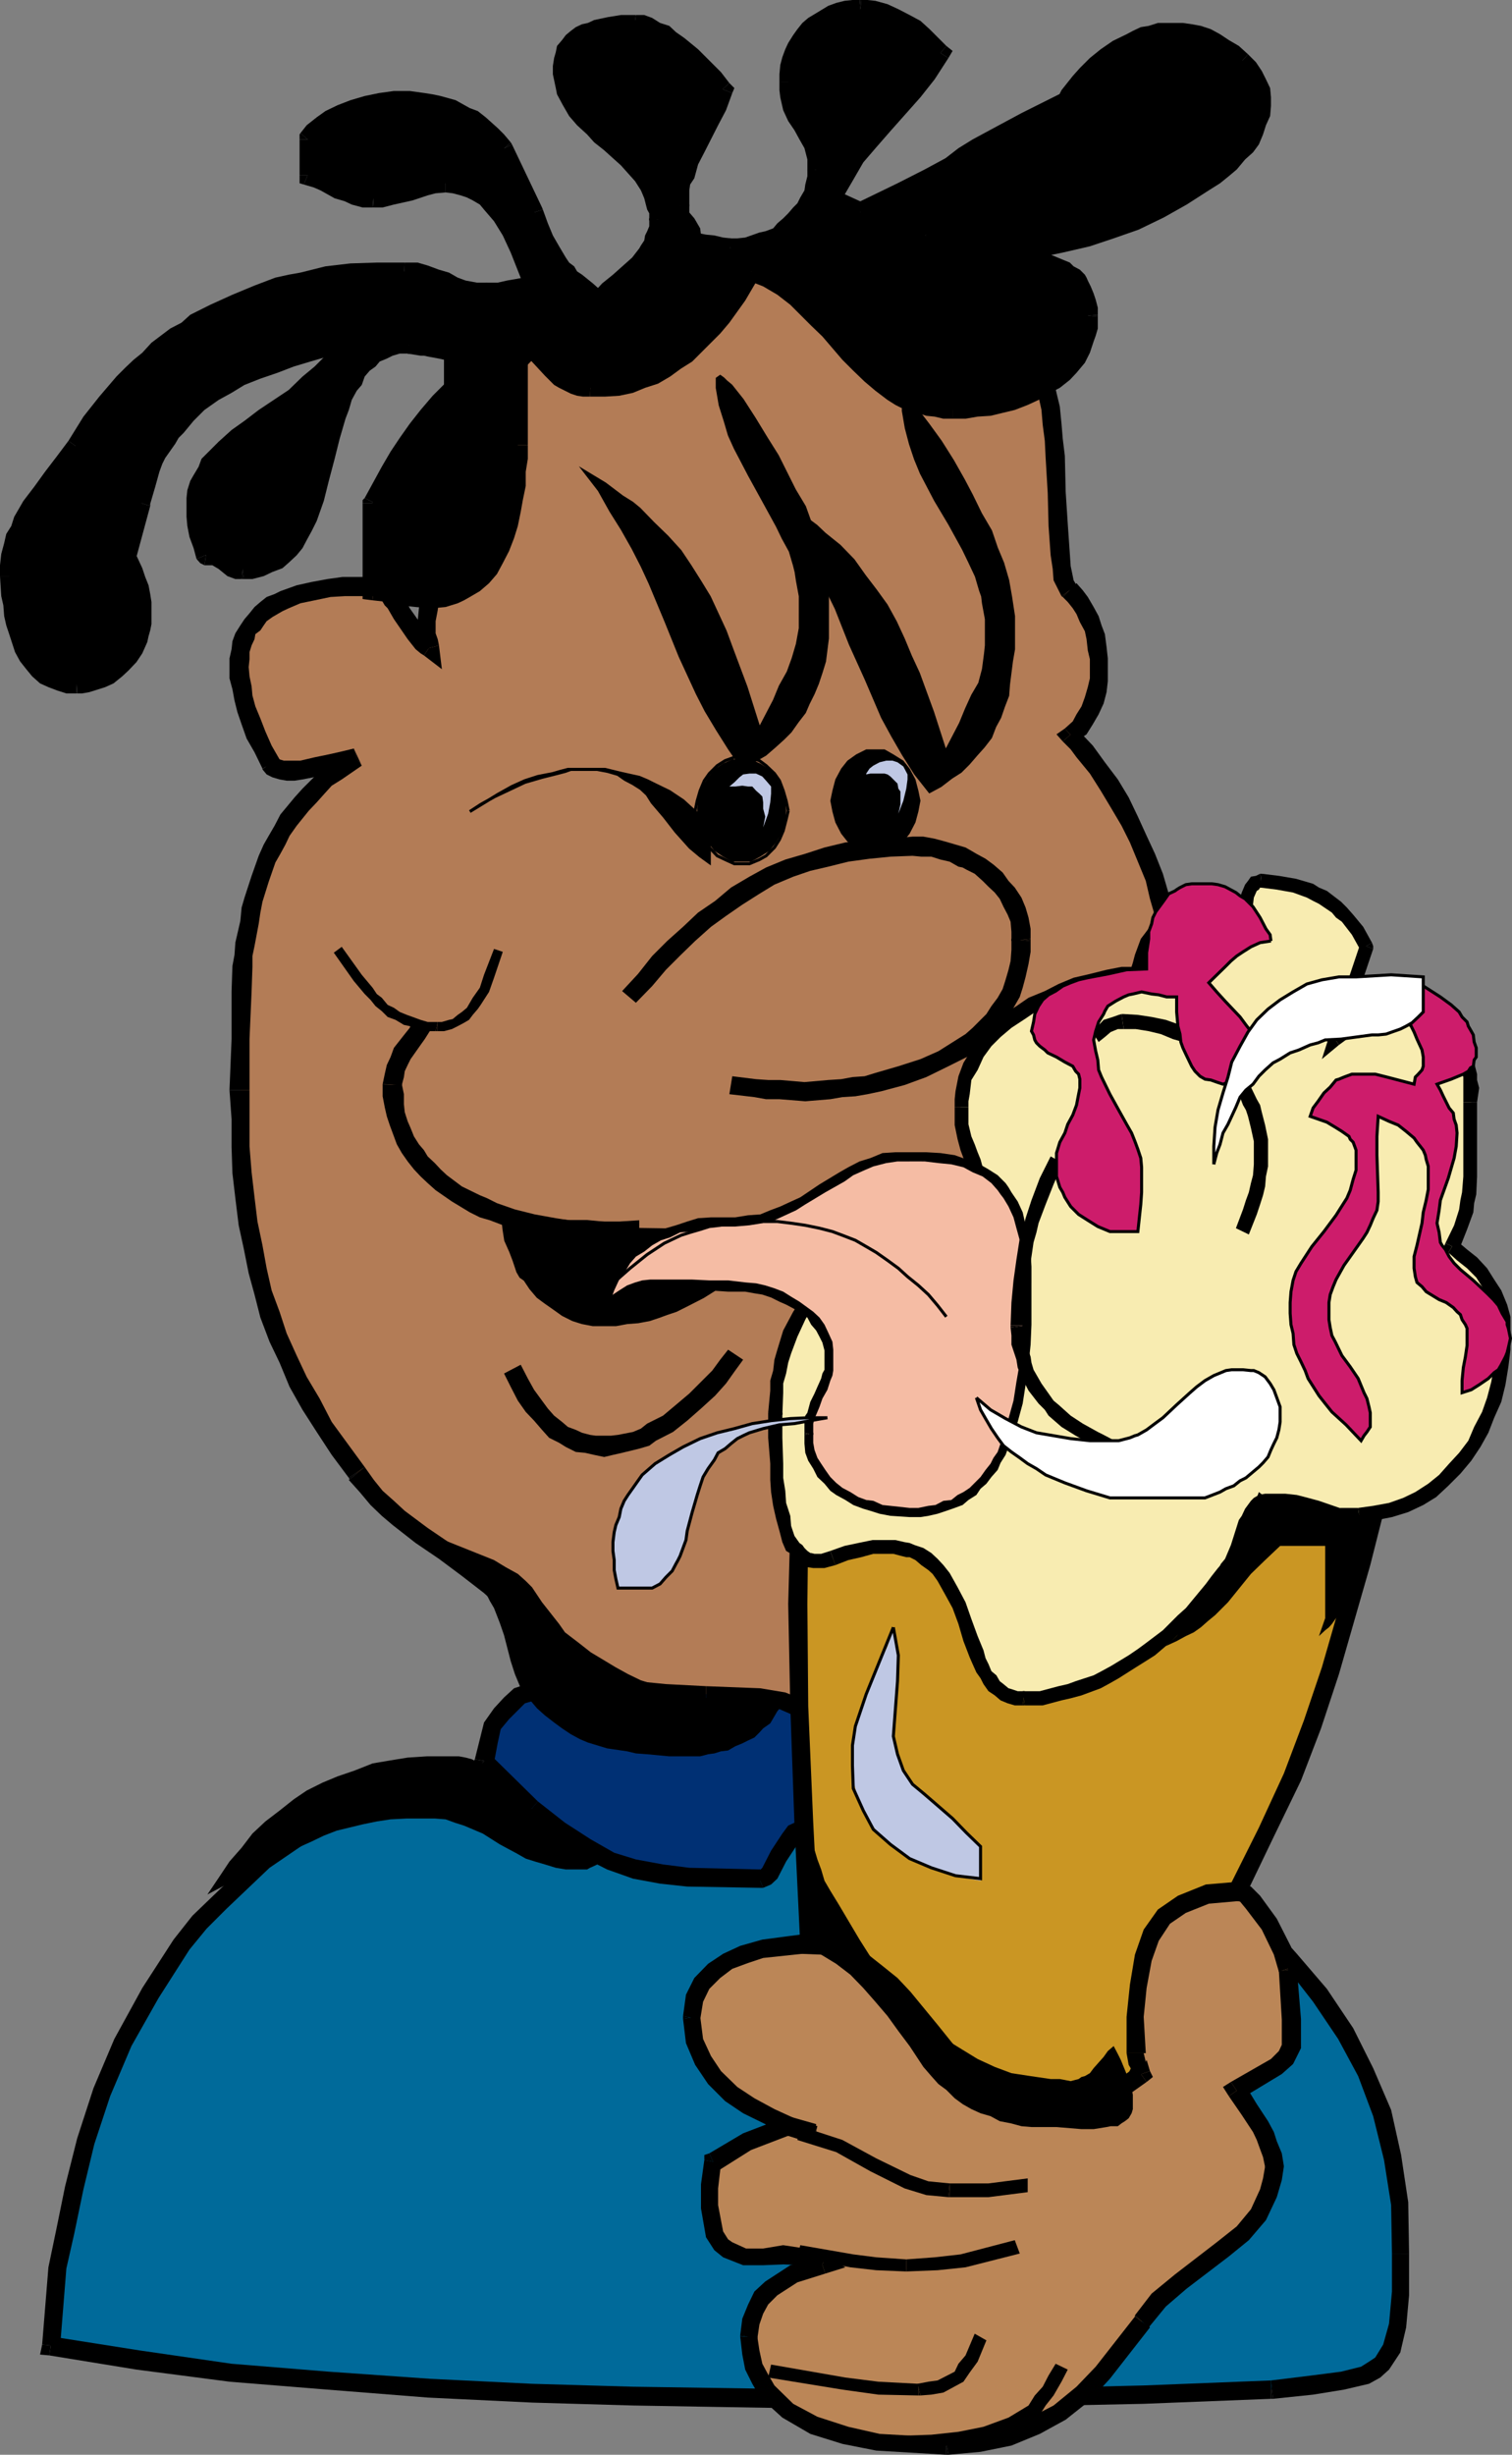 <svg xmlns="http://www.w3.org/2000/svg" width="362.371" height="588"><rect width="100%" height="100%" fill="#808080" stroke="none"/><path fill="#006a9a" d="m105.902 426.2-4.3 1.198-4.102.801-3.898 1.399-4 1.199L86 432.199l-3.398 1.5-3.801 1.899-3.399 1.699-2.902 1.902-3.297 1.899-6 4.3-2.703 2.399-2.898 2.703-4.801 4.797-2.598 2.601L48 460.297l-4.5 5.8-3.898 5.5L38 474.2l-2 2.899-3.297 6-2.902 6-2.598 6-2.402 6-2.2 5.8-1.699 6-1.902 5.5-1.2 5.801-2.198 10.301-1.2 4.5-.199 4.398L13 551.297l-.5 6-.2 3.601v1.399L22.403 564l10.5 1.398 11.301 1.5 11.297 1.399 11.703 1.203 12 .7L91 571.397l12 .801 24.5.899 24.203.699 23.797.5 23 .3h21.602l20.199-.3 18.199-.5 15.602-.2 22.3-.699 8.2-.5 9.8-1 7.2-1.199 3.199-.699 2.601-.703 2.2-1.2 1.898-1.398 1.402-2 .7-1.902 1.199-2.598.3-1.5v-1.402l.5-3.399.2-3.601v-16l-.2-6-.8-5.598-.7-5.5-1.199-5.3-1.402-5.2-1.898-4.8-2-4.801-2.602-4.801-2.2-4.598-2.8-4.8-3.398-4.602-3.399-4.297-3.8-4.102-4.102-4.5-4.098-4.601-4-3.098-3.601-3.402-4.102-2.598-3.898-2.601-4-2.2-3.899-2.398-7.703-3.602-8.098-3.8-8.199-4.098-4.101-2.203-4.5-2.098L241 425l-4.598-2.8L235 421l-1.898-1-2.2-.703-2.601-1-2.7-.7-2.398-.199-6.703-1.199-3.297-.3h-3.902l-7.7-.5H193l-9.398.5-9.102.699-9.797.8-10.101.899-9.801 1.203-9.899 1.5-10.101 1.398-9.598 1.899-9.3 1.902"/><path d="m106.402 428.398-8.199 1.899L90.301 433l-6.7 2.598-7 3.601-12 8.2-10.3 9.8L49.5 462l-4.098 5L38 478.598l-6.5 11.5-5.098 12-3.8 11.5-2.602 10.8L17.8 535l-1.898 8.398-1.5 18.7-4.3-.5 1.5-18.5L13.5 534l2.102-10.3 2.898-11.5 3.902-12 5-11.802 6.7-12.199 7.5-11.601 4.5-5.7 5.3-5.101L61.703 444 74 435.598l7.402-3.801 7.2-2.899L96.8 426.2l8.101-1.902 1.5 4.101"/><path d="m12.5 559.7 20.902 3.3 22.098 3.2 23.3 1.898 24.2 1.699L127.5 571l24.203.7 46.797.698 41.8-.199 33.802-.8 30.5-1.2v4.399l-30.5 1.199-33.801.703-41.801.5-46.797-.8-24.203-.7-25-1.203-24-1.899L55 570.5l-22.297-2.902-20.902-3.399.699-4.5"/><path d="m10.102 561.598-.5 2.402 2.199.2.699-4.5 1.902 2.398-4.3-.5m294.5 8.602 9.8-1.2 7-.902 4.801-1.2 1.899-1.199 1.5-1 1.898-3.101 1.402-5 .7-7.7v-9.101h4.101v10L337 557.5l-1.398 6-2.7 4.098-2.101 1.902-2.7 1.5-6 1.398-7.398 1.2-9.601 1-.5-4.399"/><path d="M304.602 574.598h.5l-.5-4.399zm29-34.801-.2-11.598-1.699-10.8-2.601-10.5-3.602-9.602-4.797-8.899-6-8.898-6.703-8.602-8.2-8.699 2.903-3.3 8.098 9.101 7.199 8.398 6.3 9.399 4.802 9.601 4.3 10 2.399 10.801L337.5 527.5l.203 12.297h-4.101"/><path d="m299.8 462.2-7.898-6.7-7.5-5-15.8-8.203-16.102-7.899-8.898-4.601-8.602-5.7 2.602-3.398 8.699 5.5 8.402 4.598 16.098 7.703 16 8.098 8.199 5.601 7.703 6.7-2.902 3.3"/><path d="m302.703 458.898-2.902 3.301 2.902-3.3M235 424.098l-2.898-2.399-4.5-1-5.602-1.402-5.5-1-15.297-.7-17.101.5-18.899 1.403L145 421.7l-19.7 3.097-19.398 3.601-1-4.101 19.2-3.598L144 417.598l20.402-2.2 19-1.398 17.801-.703 15.297.902 6.703.801 5.797 1.598 5 1.5 3.602 2.101-2.602 3.899"/><path d="M237.602 420.7v-.5L235 424.097Zm-132.7 3.597 1.5 4.101h-.5zm0 0"/><path fill="#b37c56" d="m103 155-.7-.402-1.198-.801-1.5-1.899-3.301-5-1.5-2.398-.7-1-1.199-1.203-.699-.7-1.203-.699-.7-.5h-8.198l-3.301.5-3.598.7-3.402.699-3.399 1.203-1.402.7-1.7.8-1.398 1.2-1.5.898-1.199 1.199-.703 1.203-.898 1.5-1 1.398-.7 1.399-.3 2v1.902l-.399 2.098.399 2.203.3 2.598.5 2.699.7 2.601 1.199 2.899.902 3.101 1.7 3.399 1.699 3.601.699.7.699.5 1.703.199H72.5l3.402-.7 3.598-.699 3.102-.699 2.898-.8-5.297 3.398L78 186.699l-1.898 1.7L74 190.296l-1.5 2.402-3.297 4.098-1.5 2.203-1.203 2.098-1.398 2.199-1.2 2.402-1.5 4.801L61 215.797l-.7 2.601-.5 2.399-1.198 5.3-.2 2.602v2.899l-.5 5.8-.3 11.5v25.7l.3 6.199.7 6.203 1 6 .898 5.598 1.203 5.5 1.5 5.699 1.399 5.101L67 320.2l2.203 5.5 2.598 5.3 2.601 5.2 3.2 5.597 3.8 5.203 4.098 6 2.102 2.898 5.3 5.301 2.7 2.598 5.5 4.101 5.699 3.602 5.601 4.098 5 4.601 2.598 2.098 2.402 2.703 2.399 2.797 2.402 3.402 1.5 2.598 1.399 2.203 1.898 5 .8 2.2.403 2.597 1 4.8.5 4.801.2 4.801.5 5.598.199 6h8.699l3.8-.297 3.602-.5 7.2-.703 7-.7 6.898-.699H180l3.402.2 3.598.5 4.102.699 3.8 1.5.7-3.598.8-3.902 1.399-6.899 1.902-6.5 2.2-6.5 2.597-6 1.5-3.101 1.602-2.899 2.898-6 2.902-5.5 3.399-5.3 3.8-5.301 3.399-5 3.602-5.297 7.898-9.602 7.703-9.8 7.399-9.598 3.8-4.8 3.399-5.302 3.601-4.8 3.098-5.301 3.402-5L270.5 300l2.402-5.5 2.7-5.5 1.898-6 1.902-6.3.7-3.102.699-3.399.8-6.402.7-6.797.5-3.8v-8.903l-.5-4.797-1.2-10.102-1-4.8-.699-4.801-1.699-4.797-1.402-5-1.5-4.3-1.899-4.802-2.101-4.101-2.2-4.598-2.601-4-2.898-4.101L260 180l-1.5-1.902-1.898-1.899 1.898-1.699 1.5-2.402 1.402-2.2.7-2.101 1-2.7.199-2.398v-5l-.2-2.199-.5-2.602-.699-2.398-.699-2.203-1.203-2.098-1.2-2-1-1.402-1.398-1.399-1-1.199-.699-2-.3-2.101L254 133l-.297-7-.5-8.203-.203-8.098-.5-4.101-.2-4.098-.5-3.8-.698-3.403-.5-2.899-1-2.101-1.2-2.399-1.199-1.699-.902-1.902-1.5-1.899-1.2-2L242.204 78l-3.101-2.902-2.899-2.598-1.902-1.203-1.5-1-1.899-1.2-1.902-.699-1.7-1.199-1.898-.699-4.101-1.5-4.098-1.203-4-.7-4.601-.699-4.301-.699-4.801-.5h-9.398l-8.102.5-4.098.5-3.902.2-4 .699-3.598.699L162 65l-3.598 1.2-3.8 1L151 68.597l-3.398 1.699L144 72l-3.297 1.898-3.402 1.899L134.203 78l-2.902 2.398-3.098 2.2-2.902 2.601-2.598 2.2-2.203 2.8-2.598 2.7-2.199 2.898-1.902 3.101-1.899 3.301-1.5 3.399L109 109l-1.398 3.297-.801 3.601-1.2 3.899v1.601l-.398 2-.3 4v3.899l-.5 3.601-.2 3.102-1.203 5.5-.5 2.7-.2 2.597v2.902l.2 1.899.5 1.402"/><path d="m101.602 157-.801-.5-1.2-1-1.898-2.402-3.3-4.801-1.5-2.598-.7-.699-.703-1.203-.7-.797-.8-.203h-1.2l.802-4.598H90.8l1.402.801 1.399.7.8 1.198 1.2 1.2L96.8 143l1.402 2.7 3.399 4.8 1.398 1.898.703.5.5.2-2.601 3.902"/><path d="M89.602 142.797h-7l-3.399.203-3.8.797L72 144.5l-2.797 1.2-1.5.698-1.203.7-1.2.699-1.398 1-.699 1-.8 1.203-1.2.898-.203 1.2-.7 1.5-.5 1.601v1.7l-.198 1.898L59.8 162l.5 2.398.199 2.2.703 2.601 1.2 2.899 1.199 3.101 1.5 3.399 1.898 3.3-4.098 2.2L61 180.199l-1.898-3.3-1.2-3.399-1-2.902-.699-2.801-.5-2.7L55 162.5v-4.8l.5-2.2.203-1.902.7-1.899 1.199-1.902 1-1.5 1.199-1.399 1.199-1.5 1.402-1.199 1.5-1.199 1.899-.703 1.402-.7 3.899-1.398 3.601-.8 3.797-.7 3.602-.5H89.3l.3 4.598"/><path d="M89.602 138.2H89.3l.3 4.597h-.8l.8-4.598m-23.1 43.199v.5h.5l1 .301h4l3.402-.8 3.399-.7 3.101-.699 2.899-.703 1.402 4.3-2.902.7-3.301 1-3.898.703-3.602.7-1.898.3h-1.899L67 186.7l-1.7-.5-1.398-.7-1-1.203 3.598-2.899"/><path d="M62.902 184.098v.199l3.598-2.899.5.5-4.098 2.2m23.801-.7-4.8 3.301-2.403 1.5-1.898 2.098-1.7 1.902-1.902 2-2.898 3.598-1.7 2.402-1 2.098-1.199 2.203L66 206.598l-1.598 4.601-1.5 4.801-.5 2.598-.402 2.699-1 5.3-.5 2.403v2.598l-.2 5.8-.5 11.5v12.2H55l.5-12.2v-11.5l.203-6 .5-2.699.2-2.902 1.199-5.2.3-3.199.7-2.398 1.699-5.203L62 205l1.203-2.703 1.2-2.098 1.398-2.402 1.402-2.7L70.602 191l1.898-2.102L74.402 187l2.2-2.203 2.601-1.899L84 179.5l2.703 3.898"/><path d="m84.8 179.297 1.903 4.101L84 179.5l2.203 4.098-1.402-4.301M59.8 261.098v13.5l.5 6.199.7 6 .703 5.8 1.2 5.7 1 5.5 1.199 5.3L67 314.2l1.703 5.2 2.399 5.3 2.398 5.098L76.602 335l2.898 5.598 3.8 5.199 4.102 5.601-3.8 2.602-4.102-5.5-3.598-5.5-3.402-5.3-3.098-5.5L67 326.397l-2.398-5-2.2-5.8-1.402-5.5L59.602 305l-1.2-6-1.199-5.5-.8-6.5-.7-6-.203-6.203v-6.7l-.5-7h4.8m27.602 90.301 2.2 3.102 2.101 2.598 2.7 2.402L97 361.898l5.5 4.102 5.3 3.598 5.5 4.101 5.802 4.5 2.398 2.7 2.602 2.601 2.699 3.398 2.101 3.301-3.601 2.399-2.098-3.098-2.402-3.102-2.399-2.601-2.402-2.2-5.297-4.097-5.5-4.102-5.601-3.8-5.5-4.301-2.602-2.2-2.7-2.597-2.597-3.102-2.601-2.898 3.8-3.102"/><path d="m83.602 354 .398.7-.398-.2 3.8-3.102-3.8 2.602m45.3 36.2 1.7 2.398 1.398 2.699 2.203 5 .7 2.402.5 2.399 1 5.101.398 4.801.5 5.2.3 5.3.399 6-4.5.297-.297-6-.402-5.098-.301-5.3-.898-4.801-.801-4.5-.2-2.2-.699-2.101-1.902-4.598-1.2-2.199-1.5-2.602 3.602-2.199"/><path d="m128.902 390.2-.199-.403.2.402-3.602 2.2v.199l3.601-2.399m7.2 39.399h8.199l3.3-.5 4.102-.2 7.2-.699 7-.8 6.699-.899H180l3.602.5 3.898.398 4.102 1 4 1.2-1.2 4.3-4-1.398-3.601-.703-3.399-.297-3.8-.5H172.8l-6.399.797-7.199.703-7 1.2h-4.101l-3.801.198h-8.7l.5-4.3"/><path d="m133.5 431.797.5 2.101h1.602l.5-4.3L138 431.5l-4.5.297m59.3-.297.7-3.8.703-3.602 1.399-7.2 2.199-6.699 2.402-6.8 2.2-5.7 1.398-3.402 1.402-3.098 3.2-6 3.097-5.5 3.602-5.101 3.601-5.7 3.297-5.101 4.102-5 7.5-9.797 7.898-9.902 7.402-9.598 3.598-4.8 3.402-4.802 3.598-5.3 3.102-4.801 2.898-5.2 3.102-5.3 2.601-5.5 2.2-5.598 1.898-6 1.699-6 .703-2.8 1-3.399.7-6.203.699-7.2.3-3.398v-3.601l4.5.199v3.402l-.5 3.801-.699 7-.703 7-.7 3.098-.698 3.3-2 6.301-2.102 6-2.2 6-2.597 5.5-3.101 5.5-3.399 5.301-2.902 5.297-3.801 5-3.098 5.101-3.902 5-7.7 9.801-7.398 9.598-7.902 9.601-3.898 5.301-3.102 4.801-3.797 5.297-3.402 5.5-2.899 5.5-3.101 5.8-1.399 2.403-1 3.098-2.601 6.3-2.399 6.399-1.699 6.3L198.5 425l-.7 3.398-.698 3.801-4.301-.699"/><path d="m194.402 433.898 2.399 1 .3-2.699-4.3-.699 2.8-1.902-1.199 4.3m86-184.3v-4.801l-.3-5-1.2-9.899-1.199-5-.703-4.8-1.398-4.801-1-4.297-1.899-4.602-1.902-4.601-2-4-2.598-4.399-2.402-4-2.598-4.101-3.203-3.899-1.398-1.898-1.899-1.902 3.297-2.899 2 1.899 1.902 2 2.899 4 3.101 4.101L270.5 191l2.203 4.598 2.098 4.601 2 4.301 1.902 4.797 1.399 4.8 1 5 1.199 5.102L283.5 229l.902 10 .5 5.297v5.3h-4.5"/><path d="M284.902 249.797v-.2h-4.5zM255.203 174.5l1.899-1.703.898-1.7 1.203-1.898L260 167l.703-2.402.5-2.098v-4.602l-.5-2.101-.3-2.7L260 151.2l-1.2-2.2-.8-1.902-.898-1.399-1.2-1.5-1.199-1.199 3.297-3.3 1.5 1.698 1.203 1.602 1.399 2.398 1.199 2.2.699 2.199.8 2.101.403 3.102.297 2.7v5.5l-.297 2.597-.703 2.703-1.2 2.598-1.398 2.402-1.5 2.398-2.402 1.7-2.797-3.098"/><path d="m254.703 177.598-1.5-1.7 2-1.398 2.797 3.098v-2.899l-3.297 2.899m-.301-34.801-.699-1.399L252.5 139l-.2-2.703-.5-3.297-.5-7-.198-7.902-.5-8.399-.2-4.101-.5-3.801-.3-3.598-.7-3.199-.5-2.8-1.199-2.2 4.598-1.703L252.5 91l.703 3.098.797 3.3.402 4.102.301 3.598.5 4.101.2 8.598.5 7.703.5 7.2.199 2.898.5 2.402.199 1 .699 1.2-3.598 2.597"/><path d="m254.703 143-.3-.203 3.597-2.598v-.5L254.703 143m-7-52.8-1.203-2.102-.898-1.899-1.2-1.699-1.5-1.703-1.199-1.899-1.203-1.5-2.898-2.601-2.801-2.399L231.402 72l-1.699-.703-1.703-1-1.898-.899-1.899-.8-3.601-1.399-3.801-1-4.399-.902-4-.7-4.601-.8-4.301-.2h-9.398V59h9.601l4.598.5 4.8.7 4.301.8L218 62.2l4 .898 4.102 1.5 1.898.699 2.203 1.203 1.899.7L234 68.397l1.5 1 1.902 1.2 3.098 3.101 3.102 2.899 1.5 1.402 1.398 1.898 1.5 1.899L249.203 84l1.2 2.2.898 1.898-3.598 2.101"/><path d="m251.8 88.297-.5-.2-3.597 2.102-.5-.199 4.598-1.703m-61.699-24.699-7.899.199-4.101.5-3.602.3-4.098.7-3.8.902-3.602 1-3.797 1.2-3.601 1L152.203 71l-3.8 1.5L145 73.898l-3.398 1.899-2.801 2-3.399 2.101-2.601 1.899-2.899 2.703-2.699 2.098-2.601 2.699L122 91.898l-2.2 2.399-2.398 3.101-1.699 2.899-1.902 2.902-1.399 3.399-1.199 3.101-1.5 3.301-1.203 3.598-.7 3.402v1.898l-.198 1.899-.5 3.601v3.899H102.3l.199-4.098.5-3.8.203-2.2v-1.902l1.2-4.098.8-3.402 1.598-3.598 1.5-3.8L110 101l1.902-3.3 1.899-2.903L116 91.898l2.602-3.101 2.601-2.899 2.7-2.601 2.898-2.7 3.101-2.097 2.899-2.402 3.3-2.2L139.5 72l3.3-1.703 3.602-1.899L150.301 67l3.601-1.703 3.801-1.5 4.098-.899 3.601-.699L169.703 61l3.598-.8 4.101-.403L182 59.5l7.602-.5.5 4.598"/><path d="M190.102 59h-.5l.5 4.598zm-83 72.5-.301 3.398-.399 3.301-1.199 5.598-.3 2.402-.5 2.598v2.902l.5 1.399.3 1.5-4.402 1.199-.399-2.2-.3-1.699v-3.101l.3-3.098.399-2.699 1-5.5.5-2.902v-3.301l4.8.203"/><path d="M107.102 131.297v.203l-4.801-.203zm-1.899 23.301.7 5.699-4.301-3.297 2.601-3.902-3.402 2.699 4.402-1.2"/><path fill="#003074" d="M194.402 416.2h-.699v-2.903l.5-2.399-.5-1v-.5h-.203L190.402 408l-2.902-.703-2.7-.7-2.8-.5-3.2-.3h-14.398l-4.8-.399-9.301-.8-8.7-.7-3.601-.5-3.797.5-3.402.5-1.899.2-1.402.5-2.898 1-1.2.699-1 1.203-1.199 1.2-1.203 1-.7 1.597-.898 1.5-1 1.703-.199 2.398L116 421.7l11.5 11.3 3.3 2.797 3.403 2.703 3.399 2.098 3.101 2 2.899 1.402 2.8 1.398 3.2 1.2 2.601 1.199 3.399.8 1.398.2h1.402l3.399 1h3.601l7.899.203 8.902.5.7-.5.5-.203 1.199-1.2 1-2L187 444.5l2.402-4.102 1-1.199.399-.199h20.402v-22.8h-16.8"/><path d="m193.703 418.297-1.402-.7-1.2-2.199.5-2.601.2-1.399-.2-.8 3.602-2.098.7 2.098-.301 2.902-.399 1.898V414.2l-1.5 4.098"/><path d="m192.3 411.797-5.5-2.399-5.3-.898-12.297-.5v-4.102l13 .5 6 1 6 2.399-1.902 4"/><path d="m195.203 408.5-.3-.5-.7-.203-1.902 4-.7-1.2 3.602-2.097m-26-.5-9.601-.203-9.801-1.2-8.2-.8h-6.898l-6.5 1.5-2.402.703-1.899 1.898-1.902 1.899-2 2.402-.7 3.2-.898 4.8-4.601-.8 1.199-4.801 1-4 2.402-3.399 2.399-2.601 2.402-2.2 3.598-1.199 7.199-1.402h7.602l8.898.703 9.102.898 9.601.5V408"/><path d="m117.402 420.2-2.902 3.398 11.5 11.3 2.902-3.398-11.5-11.3"/><path d="m113.8 421.398-.5 1 1.2 1.2 2.902-3.399 1 2-4.601-.8m15.101 10.101 6.5 5.098 6.2 4 5.601 3.199 5.2 1.601 6.5 1.2 6.3.8 17 .399v4.402l-17.5-.3-6.5-.7-6.5-1.199-6.203-2.203-6.5-3.297-6.2-4.102-6.8-5.5 2.902-3.398"/><path d="m126 434.898 2.902-3.398-2.902 3.398m55.203 13.2H182l.703-.7 2.098-4.101 2.699-4.098 1.402-1.902 1.5-.7 1.899 4-.7.5-.5.7-2.699 4.101-2.101 4.102-1.5 1.398-1.899.801-1.699-4.101"/><path d="M182.203 452.2h.7l-1.7-4.102 1-.301v4.402m9.399-15.902h19.601v4.3h-19.601v-4.3"/><path d="m190.402 436.598.7-.301h.5v4.3h.699l-1.899-4m18.7-20.397h4.3v22.3h-4.3v-22.3"/><path d="M211.203 440.598h2.2V438.5h-4.301l2.101-2.203v4.3m0-22.3h-16.8V414h16.8v4.297"/><path d="M213.402 416.2V414h-2.199v4.297l-2.101-2.098h4.3m-19 2.098h-.699l1.5-4.098-.8-.199v4.297m-45.301-180.899 3.8-4.101 3.399-4.297 3.601-3.602 3.801-3.398 3.598-3.402 4.101-2.801 3.801-3.2 4.399-2.597 4-2.203 4.601-1.899L193 204.5l4.602-1.5 5-1.203 5.3-.7 5.301-.199 5.5-.5V205l-5.3.2-5 .5-5.102.698-4.801 1.2-4.297 1-4.101 1.402-4.5 1.898-3.602 2.2-4.098 2.601-3.902 2.7-3.598 2.601-3.8 3.398-3.399 3.301-3.601 3.598-3.301 3.902-3.899 4-3.3-2.8m69.601-37.001h2.598l2.699.5 2.602.7 2.398.699 2.402.703 1.399.797 1.199.703 2.203 1.2 1.899 1.398L240.3 209l1.402 2 1.5 1.598L244.8 215l1 2.398.699 2.399.5 2.703v2.398l-4.598.5V223.2l-.199-2.402-.703-1.7-1-1.898-.898-1.902-1.2-1.5-1.5-1.399L235.5 211l-1.898-1.703-2-1-.899-.5-1-.2-2.101-1.199-2.2-.5-2.199-.699h-2.402l-2.098-.199v-4.602"/><path d="M247 225.398V228l-.5 2.898-.7 3.102-.698 2.598-.7 2.199-1.5 2.601-1.402 2.2-1.7 1.902-1.698 2.2-1.899 1.898-1.902 1.402-2.2 2-4.8 2.398L222 258l-5.2 1.898-5.597 1.5-3.3.7-2.903.5-3.098.199-2.902.5-6 .5-6.2-.5h-3.198l-2.801-.5-6-.7.699-4.3 5.703.703 2.899.2H187l5.8.5 5.7-.5 3.102-.2 2.699-.5 2.902-.203 2.598-.797 5.5-1.602 5.3-1.699 4.301-1.902 4.598-2.899 1.902-1.199 1.7-1.5 1.898-1.902 1.402-1.399 1.2-1.898 1.5-2 1.199-2.102.699-2.199.703-2.402.5-2.098.2-2.699v-2.602l4.597.5"/><path d="M247 224.898v.5l-4.598-.5v.5l4.598-.5M103 247l-1.2 1.898-1 1.399-2.398 3.402-.699 1.399-.703 1.5-.2 1.402-.5 1.898-4.597-.199.5-2.402.5-2.2.899-1.898.8-2.199L97 247.7l1.203-1.5.7-1.903L103 247"/><path d="m96.3 259.7.5 2.398v2.402l.2 1.898.703 2.2.7 1.601.8 2 1.2 1.899 1.199 1.402.898 1.5 1.703 1.598 1.399 1.5 1.5 1.402 3.601 2.7 4.297 2.097 1.703.703 2.399 1.2 4.3 1.5 4.801 1.198 5 .899 5.098.8h10.101l4.801-.3v4.8l-4.8.5h-5.301l-5.102-.5-5.5-.699-5.297-1.199-4.8-1-5-1.902-2.403-.7-2.398-1.199-4.301-2.601-3.899-2.7-1.902-1.699-1.7-1.601-1.597-1.7-1.5-1.898-1.402-2-1.2-2.101-.699-1.899-1-2.699-.699-2.102-.5-2.199-.5-2.601v-2.7l4.598-.199"/><path d="M91.703 259.7v.198l4.598-.199v.2l-4.598-.2"/><path stroke="#000" stroke-miterlimit="10" stroke-width=".726" d="M144.8 317.297h2.802l2.699-.5 2.601-.2 2.7-.5 2.101-.699 2.2-.8 2.097-.7 2.402-1.199 4.098-2.101 4.3-2.7 4.403-2.898 4.297-3.3 4.8-6.7-33.097-.5-4.402-1-4-.5-4.098-.402h-4.3l-3.602-.301-4.098-.5-1.902-.2-2.2-.699-4.101-1.699v2.598l.3 2.703.403 2.598 1.2 2.699.8 2.101.899 2.7.699 1.199 1 .703 1.402 2.098 1.7 2L130.8 312l2 1.398 2.101 1.5 2.399 1.2 2.199.699 2.602.5h2.699"/><path d="m124.8 326.898 1.7 3.301 1.5 2.7 1.902 2.601 1.399 1.898 1.5 1.7 1.902 1.5 1.399 1.199 1.898.703 1.5.7 1.902.5 1.399.198h3.601l1.7-.199 3.601-.699 1.899-.8 1.5-1.2 3.8-1.902L162 336.5l3.203-2.703 5.5-5.5 1.899-2.598 1.898-2.402 3.602 2.402-1.899 2.598-2.203 3.101-2.598 2.899-3.402 3.101-3.297 2.899-3.402 2.703-4.098 2.098-1.601 1.199-2.399.703-4.101 1-2.2.5-2.101.5-2.399-.5-2.199-.5-2.203-.203-2.398-1.2-1.602-1-2.398-1.199-1.7-1.898-1.902-2.203-2-2.098-1.898-2.699-1.7-3.3-1.601-3.2 4-2.102"/><path stroke="#000" stroke-miterlimit="10" stroke-width=".726" d="m112.602 194.398 2.601-1.699 3.399-1.902 7.199-3.399 4.101-1.199 3.598-.902 1.902-.5 1.399-.5h6.3l2.602.5 2.399.703 1.699 1.2 1.902 1 1.899 1.198 1.5 1.399 1.199 1.902 2.902 3.399 2.797 3.601 1.703 1.899 1.7 1.902 2.398 2 2.199 1.598v-8.399l-2.898-3.3-3.399-3.102-3.3-2.2-3.903-1.898-1.398-.699-1.899-.8-4.101-.903-4.102-1h-8.898l-1.899.5-1.703.5-3.598.703-3.101 1-3.098 1.398-3.402 1.899-6.7 4.101"/><path fill="#ca9623" d="m193.5 356.398-.7 1.399-.5 2.203-.5 2.598-.198 3.402-.5 8.2V396l.5 12.7 1.199 27.898 1.402 29.5 1 14.101.7 13.2 1.199 12.5L198.3 517l1.199 9.797.703 7.703V571l3.098 4.5 1.699 2.2 1.902 1.898 1.7 1.402 1.199.797.699.203 1.5 1 1.203.2h6.7l3.3-.7 3.399-1.5 1.398-.703 1.5-.7 2.602-2.398L234.8 575l2.101-2.8 2.2-3.2 1.898-3.3 1.902-3.403 3.399-7.399 2.902-7.5 3.297-7.601 5.3-12.297 5.302-10.8 9.8-20.602 5.301-9.598 5.5-10.3 12.5-22.403 4.098-7.899 3.101-6.898 3.399-6.8 3.101-6.7 2.598-6.203 2.203-6.5 2.098-6.2 2.402-6.3 3.598-12.7 3.902-13.398 7.7-31.199-11.602 6.7-10 5.698-8.899 5.301-4.601 2.399-4.098 2.199-4.3 1.703-2.102 1.2-2.399.698-4.8 1.399-4.801 1.203-5.598 1.2-5.703.698-6.297.301h-10.8l-4-.3-3.903-.7-3.598-.699-3.8-.703-3.602-1.2-3.398-1.5-3.602-1.199-7.2-2.8-6.898-3.2-7.5-2.601-3.8-1-3.602-1.399"/><path d="m195.602 356.598-1.2 3.402-.699 6-.203 18.2.203 24.5 1.2 27.898 1.5 29 1.898 27.8L200.402 517l2 17-4.601.5-1.899-17.102-2.199-23.5-1.902-27.8L190.402 437l-1-28.3-.5-24.5.5-18.2.7-6.5 1-3.602 4.5.7"/><path d="M197.8 534h4.602v37h-4.601v-37"/><path d="M202.402 534h-4.601v.5zm-.5 35.797 3.098 4 3.402 4.101 3.098 2.399 1.902.703h2.399l-.5 4.398h-2.598l-3.601-1.5-3.899-2.601-3.601-4.297-3.301-4.602 3.601-2.601"/><path d="M197.8 571v1.2l.5.198 3.602-2.601.5 1.203h-4.601m17.999 10 7-1.203 2.602-.7L228 577.7l2.703-1.902 2.098-2.2 4.601-5.5 3.598-6.699 2.902-7.199 6.5-15.199 4 1.7L248 556.097l-3.2 7.402-3.8 7-4.797 6-2.601 2.598-2.899 2.199-3.402 1.902-3.801 1.2-7.5 1-.2-4.399m-.5 4.399h.7l-.2-4.398Zm35.302-46.8L261.203 515l10-19.902 23.098-42.5 3.601 2.699-23.101 42.203-10 19.898-10.399 23.301-3.8-2.101"/><path d="m250.402 539 .2-.402 3.8 2.101zm43.898-86.402 7.403-14.801 6-13 4.797-12.7 4.3-12.699 7.5-26 7.903-31.199 4.098 1.5-7.899 31.2-7.5 26.101-4.3 13-4.801 12.5-6.5 13.398-7.399 15.399-3.601-2.7m3.601 2.7-3.601-2.7 3.601 2.7"/><path d="M335.602 344.598 314 357.398l-8.898 5.2-8.7 4.402-9.3 4.297L277 373.699l-11 1.899-13 .5-.7-4.098 12.903-.5L276 369.598l9.203-2.598 9.098-3.602 8.101-4.601 8.899-5L332.902 341l2.7 3.598"/><path d="m336.3 343.7 1.403-5.302-4.8 2.602 2.699 3.598-3.399-2.399 4.098 1.5M252.5 376.098l-8.598-.5-7.699-1.399-14.902-4.601-14.098-5.801-14.402-5.2 1.402-4.097 14.899 5 14.101 6 14.399 4.598 7.199 1.402 7.699.5v4.098"/><path d="M253 376.098h-.5V372h-.2l.7 4.098M194.203 354.5l-2.402-.703-.7 2.101 4.5.7-2.8 2 1.402-4.098"/><path fill="#bb8657" d="m273.602 496.797-.2-1.399-.5-.8-.199-.2v.2h-.5v-11.5l.5-3.598.2-3.8.5-3.403.699-3.297.699-2.703.5-1.399.699-1.5.8-1.199.7-.902.703-1.2.7-1.199 2.199-1.5L283.5 456l1.402-.703 1.5-.5 1.399-.7 1.699-.3 3.602-.399h4.8l.7.399 1.199.8.699.903 1.902 2.398 2 2.899 1.598 3.402 1.703 2.801.7 2.7.3 1.898.5 6.699.2 5.3.5 3.602v1.399l-.5 1.5-.2 1.699-.5.902-1 1.2-1.703 1.199-3.598 2.402-5.5 3.098 1 2.199 1.399 2.402 2.699 4.098 1.402 2.101 1.2 2.2.5 2.601.199 1.2v3.398l-.2 1.402v1.5l-.699 1.399-.5 1.699-.699 1-1.5 2.601-.703 1.2-.7 1-2.398 2.402-2.199 1.598-2.101 2-5.301 3.8-2.7 1.7L283 546.5l-2.598 1.7-2.699 2.597-2.101 2.402-.801 1.399-1.2 1.5-2.101 3.3-2.2 2.899-2.398 3.101-2.402 2.899-2.398 2.703-2.602 2.098-2.398 2.402-3.102 2.2-2.898 1.898L248 581l-2.898 1.5-3.399 1.2-3.3.898-3.602.8-3.899.399h-4.101l-8.098-.399-8.203-.8-3.598-.7-4.3-.699L199 582l-3.398-1.402-3.301-1.5-2.899-1.899-3.101-2.199-2.2-2.102-1.898-3.101-.703-1.5-.7-1.399-.5-1.5-.3-1.898v-1.902l-.398-1.899L180 558v-1.902l.8-1.5.403-1.399.797-1.699.902-.902 1.899-2.7L187.5 546l1.402-.703 1.5-.7 3.301-1.5 3.399-.699-1.899-1.199-1-.5-1.402-.199-2.399-.5h-2.699l-4.8.5h-4.301l-2.399-.703-1-.5-.703-.297-.7-.703-1-.899-.698-1-.2-1.199-.699-1.199-.5-1.703-.3-3.797v-4.8l.8-6 3.598-2.2 4.5-2.102 4.8-2.398 4.301-1.703 6.801 1.703-5.601-1.703-5-1.899-5-2.699-2.2-1.902-1.199-.7-1-.699-1.902-2-1.899-1.898-1.402-1.703-1.5-2.399-1.2-2.398-.698-2.402-.2-2.598-.5-2.902.5-2.098.2-2.402.699-1.7 1.199-1.5 1.203-1.898 1.5-1.402 1.399-1.2 1.898-1.199 1.703-1 2.399-.699 2.199-1 2.101-.203 2.399-.5 2.199-.2 4.8-.5h2.602l2.7.5 2.101.7 2.2.703 2.398.7 2.101 1.198 2 1.5 1.598 1.399 3.902 3.101 2.899 3.602 3.3 3.898 3.102 3.602 3.399 4.098 2.898 3.8 3.3 3.102 3.602 3.598 2 1.5 1.899.902 2.101 1.2 2.399.698 2.199.801 2.203.7 2.598.5h2.601l2.899-.5 2.699-.7 2.102-1 2.398-1.699 2.203-1.402 2.098-1.899 2.402-1.699 2.399-1.703"/><path d="m271.5 497.5-.297-1.703-.703-1.2-.5-2.8h4.102l.5 2.101.199-.5.8 2.7-4.101 1.402"/><path d="M270 491.797v-8.7l.8-7.699 1.2-7.199 2.102-6 3.398-4.8 4.8-3.301 6.7-2.7 8.203-.699.399 4.598-7.899.703-5.5 2.2-3.8 2.597-2.7 4.101L276 469.7l-1.2 6.5-.698 6.899.5 8.699H270"/><path d="m297.902 451.2 1.899.698 2.199 2.2 4 5.5 3.402 6.699 1.2 4.601-4.102 1.399-1.2-4.098-2.898-6-3.8-5-1.399-1.699-1-.203 1.7-4.098"/><path d="m297.203 450.7.7.5-1.7 4.097h1.399l-.399-4.598m13.597 20.899 1 12v7l-1.898 3.8-2.699 2.399-9.601 5.8L295 498.7l9.602-5.5 1.898-1.902.703-1.5v-6l-.703-11.7 4.3-.5"/><path d="m310.602 470.898.199 1.399v-.7l-4.301.5v.2l4.102-1.399m-12.2 28.5 2.801 4.602 2.7 4.098 1.398 2.601.699 2.2 1.203 2.898.5 3.101-4.5.2-.5-2.399-.703-1.902-.797-2.2-.902-1.898-2.7-4.101-3.101-4.5 3.902-2.7"/><path d="m295 498.7-1.898 1.198 1.398 2.2 3.902-2.7-.8 3.2-2.602-3.899m12.703 20.199-.5 3.301-1.203 4.098-2.598 5.5-4.101 4.8-4.801 3.903-10.098 7.7-5 4.3-4.101 5-3.301-2.902 4-5.2 5.602-4.601 10-7.7 4.8-3.8 3.399-4.098 2.199-4.8.703-2.602.5-2.899h4.5"/><path d="M307.703 518.898h-4.5v.2zM275.602 557.5 266 569.797 261.203 575l-5.8 4.598-3.102 1.699-3.098 1.703-6.8 2.797-7.403 1.5-7.7.703-.698-4.102L234 583.2l6.5-1.402 6.5-2.7 2.602-1.398 2.898-1.5 5.5-4.5 4.602-4.8 9.398-12 3.602 2.601"/><path d="M272 554.598v.3l3.602 2.602h-.301L272 554.598M226.8 588l-16.8-1-8.098-1.602-7.699-2.398-6.703-3.902-5.297-4.801-1.902-3.297-1.7-3.402-.699-3.598-.5-4.3h4.098l.5 3.3.703 3.2 1.399 2.597 1.5 2.601 4.5 4.399 5.8 3.101 7.399 2.399 7.5 1.703 16 .898V588"/><path d="M227.3 588h-.5v-4.102h-.198L227.3 588m-49.898-28.602.5-4 1.399-3.398 1.5-3.102 2.601-2.398 6-3.902 7-2.098 1.399 4.098-6.7 2.101-4.8 3.098-2.2 2.203-1.199 2.2-.902 2.597-.5 3.402-4.098-.8"/><path d="M177.402 559.7v-.302l4.098.801v-.5h-4.098m18.5-15.601-2.199-.7-1.402-.8-4.598-.2-4.8.2h-4.801l-4.801-1.899-2.098-1.699-2-3.102L168 529v-5.8l.8-5.802 4 .801-.698 6v4l1.199 6.301 1.199 1.898 1 .7 3.3 1.5h4.102l4.801-.801 5.297.8 2.602.7 2.699 1.203-2.399 3.598"/><path d="m197.8 544.598 4.802-1.5-4.301-2.598-2.399 3.598.5-3.598 1.399 4.098M170 515.797l8.102-4.797 9.398-3.602 1.902 4L180 515l-8.098 5.098-1.902-4.301"/><path d="M168.8 517.398V516.2l1.2-.402 1.902 4.3.899-1.898-4-.8m20.101-10.502-.699 4.5 6.7 2 .699-4.601-6.7-1.899"/><path d="m187.5 507.398.902-.5h.5l-.699 4.5h1.2l-1.903-4"/><path d="m194.402 513.398-6-2-5-2.601-5.3-2.598-4.301-2.902-4.098-4.098-3.101-4.601-2.2-5.2-.699-5.8 4.098-.7.699 5.5 1.902 4.102 2.399 3.598 3.902 3.8 4.098 2.7 4.8 2.601 4.801 2.2 5.5 1.898-1.5 4.101"/><path d="m194.902 513.398 1-4.101-1.5 4.101 1.2-4.601-.7 4.601m-31.199-30.5.7-5.101 2-4 3.3-3.399 3.598-2.398 4.101-1.902 5.301-1.5 9.098-1.2.5 4.602-9.399 1-3.601 1.2-3.801 1.398-2.898 2.199-2.602 2.601-1.5 3.102-.7 4.297-4.097-.899"/><path d="M163.703 483.598v-.7l4.098.899v-.899l-4.098.7m28.097-20.2 5.802.301 5 1.899 2.398.699 2.203 1.203 4.297 3.398 3.602 2.899 3.101 3.3 6.5 7.903 6.2 7.7 3.398 3.398 3.8 3.3 3.399 2.399 3.602 1.703 4.5 1.2 4.8.5-.402 4.3-5.098-.203-5.699-1.7-4.402-2.199-3.801-2.601-3.598-3.399-3.8-3.601-6.301-7.899-6.2-7.699-3.101-3.101-3.398-2.899-4.102-3.101-1.398-.7-2.2-.699-4.101-1.5-5.2-.199.2-4.602"/><path d="m191.8 463.398-.198 4.602h.699zm62.602 41.802 2.7-.5 1.699-.5 4.3-2.403 4.301-3.297 4.801-3.402 2.598 3.601-4.801 3.399-4.5 3.3-4.797 3.2-2.902.699-3.098.203-.3-4.3"/><path d="M254 509.5h.703l-.3-4.3zm20.8-10.8 1.5-1.2-.698-1.402-4.102 1.402.703-2.402 2.598 3.601M108.5 92.898l-3.297 3.301-2.703 3.399-2.398 2.902-2.399 3.297-2.101 3.402-2.2 3.399-4.101 7.902v21.098l4.101.5 3.399.699 2.8.203 4.102.5 2.7-.5 2.597-.703 1.402-.2 1.2-.699 1.699-1.699 2.402-1.699 1.5-1.902 1.399-2.7 1.398-2.601.8-2.598 1.2-2.902.703-2.899.5-3.101.7-3.399V113l.199-3.3V80.597l1.199.8 1.199 1.2 2.203 1.902 3.797 3.797 1.703 1.902 1.2.801 1 .898 1.199.301 1.199.2 1.402.5H145l3.102-.5 3.398-.5 2.402-1.2L157 89.5l2.602-1.402 2.398-1.5 2.402-1.899 2.2-1.902 2.199-2.2 1.902-2.097 2.098-2.703 3.902-5.2L180 65l4.102 2 3.398 1.598L190.8 71l2.7 2.7 2.902 2.398L199 79.199l4.8 5.5 2.2 2.7 2.602 2.101 2.601 2.398 2.899 2.2 1.699.699 1.402.703 3.399 1.5 1.898.398 1.703.301h1.899l2.199.5 3.101-.5h2.899l2.601-.3 2.899-.7 3.101-.902 2.7-.797 2.398-.902 2.402-1.7L252.5 91l2.203-1.5 1.7-1.703L258 85.398l1.203-2.101.797-2.399.402-1.5.301-.898v-4.602l-.3-1.398L260 71l-.5-1.602-.7-1-.3-.5-.5-.699-.7-.699-.898-1.203-1.199-.7-1.5-.3-2.601-1.2-3.102-.699-3.2-.699-3.8-.5-3.598-.199-7.699-.8-7.703-.7-3.797-.5-3.101-1.203h1.699l1.402-.7 1.899-.699h.699L222 56.2l2.902.2 2.7.5 2.601.199 2.598.699 2.199.5 2.602.703 2.898.5h2.703l5.7-.5 5.5-.703 6-1.399 5.8-1.898 6-2.203 3.098-1.2 2.902-1.398 5.297-2.902 5.3-3.399 2.102-1.699 2.2-1.601 1.898-2 1.902-1.899 1.5-1.902 1.399-1.7L301 31.2l.703-1.902.297-1.899.402-2v-3.601l-.699-1.899L300.5 18.2l-1.2-1.902-1.698-1.899L295.203 13l-1.601-1.5-2.399-1.703-1.703-.7-2.398-.699-1.899-.199-1.703-.5h-5.797L276 8.2l-1.898.7-1.399.199-1.5.699-3.101 2-2.899 1.902-2.101 2.098-2.399 2-1.902 1.902-2.399 3.3-1 1-9.601 5.297-6.7 3.3-4.3 2.7-3.899 2.101-3.3 2.2-4.801 2.601L216 46.098l-9.598 4.8L199.5 47.5l2.902-5.3 2.801-4.302 3.2-4.101 3.097-4 7.203-8 3.297-4 3.402-5.297-4.101-3.602L219.203 7l-2.402-1.5-2.2-1.402-2.601-1.2-2.7-.5-1.398-.199H204.5l-1.898.2-1.399.5-1.703.699L196.402 5l-1.199 1.2-1 1.198-1.203 1-1.2 1.399-1 1.703-.398 1.5-.8 1.398-.2 1.399-.5 2v3.3l.5 1.5.7 2.602 1 2.598L192.3 30l1.199 2.2.902 2.597 1.2 2.601V42.7l-.399 1.899-.3 1.699-.7 1.703L193 49.7l-1.2 1.398-1 1.699-1.398 1-1.699 1.601-1.402 1-1.7.7-1.898.699L178.801 59l-1.598.5h-2l-2.402-.5-2.098-.203-1.902-.5-2.399-.5v-.899l-1-1.199-1-1.902-1.199-2.2-.203-1.199v-5l.203-2L164 41.5l1.203-3.3 1.899-2.903 3.3-6.297 1.5-3.8 1.399-3.602L171.203 19l-5.3-5.3-3.403-2.903-1.898-1.2-1.7-1.398-1.699-.8-1.601-.899-1.7-.703h-4.8l-2.899.402-3.101.801-1.5.398-.899.801-1.203.2-1.2.699-1 .699-.898 1.203-.8 1.2-.2 1-.5 1.198-.199 1.399.2 1.5V19l.5 1.398.199 1.2L136.8 24l1.5 2.398 1.902 2.2 1.899 1.902L144 32.2l2.203 1.898 2.2 1.902 2.097 1.898 1.902 2.2 1.5 1.902 1.7 2.2.699 1.398.199 1.199.703 2.601.5 1.5V54.2l-.5 1.5-.203 1.399-.7 1.699-.5 1L154.603 61l-1.7 2.098-4.5 4.101-2.699 2.2-2.101 2.398-2.899-2L138 67.699l-1.2-1.199-1.198-1.203-.899-1-.703-1.399-2-2.699-1.398-3.101-1.7-2.899-.902-3.3-7.2-15.399-1.5-1.703-1.398-1.598L115 29.797l-1.7-1.2-1.398-.8-3.402-1.399-3.598-1.199-1.699-.5-1.601-.199-3.399-.5h-3.8L91 24.5l-3.398.7-2.801.698-2.899 1.2-2.699 1.5L76.801 30l-1.598 1.398-1.203 2V42l1.902.7 1.7 1.198 3.8 1.5 1.899.899 1.699.5 1.902.703h4.801l2.399-.703 4.101-1.2 4.098-1 2.101-.398 2.399-.3 2.199.3 2.203.399 1.899.8 1.398.7 1.902 1.199 1.5 1.402 1.2 1.5.898 1.399 2.402 3.8 2.2 4.102L128 67.898l-5.598 1.5-3.101.399h-5.5l-2.598-.7-2.203-.699-2.2-.699-2.398-1.199-2.601-.703L99.6 65h-9.3l-6 .297-5.801.902-6 1-2.598.7-2.902.699-5.297 2-5.3 1.902-4.801 2.098-4.801 3.199-2.098 1.402-2.402 1.399L38 84l-2.398 1.898-1.7 1.899L31.5 90l-1.7 1.898-4.097 4.801-3.8 4.801-3.602 5.098-2.7 4L12.5 114.5l-2.398 3.297-2.602 3.601-1.898 3.399-1.2 1.902-.8 1.899-.2 2.199L2.703 133v2.398l-.5 2.602.5 4.297.2 2.203.5 2.398.199 2.102.5 2.2 1.699 4.3L7 157.2l1.203 1.398 1 1.699 1.598 1.5 1.699.703 1.703.7 2.2.698h3.3l1.5-.199L24.5 162.5l1.5-.703 1.902-1.5 1.399-1.2 1.5-1.898 1.402-1.699.7-2.402.5-1.399.5-1.199.199-1.5v-4.5l-.2-1.703-1-3.797-.699-2.203-1.703-4.098 3.402-12.199.899-4.602 1.5-3.601.902-1.899L38 108.5l2.102-3.402 1.199-1.899 1-1.402 2.601-2.7L48 96.7l2.902-2.601 3.399-1.899 3.601-2 3.801-1.902 4.098-1.399 3.601-1.5L74 84.5l4-1.203 4.602-.7-1.2 1.903L80 85.898l-2.7 3.399-3.3 2.902-3.398 2.598-7 5-3.301 2.402-3.399 2.7-3.101 2.398-2.399 2.601-1.199 1.7L49.5 113l-.7 1.5-.8 1.398-.898 1.899-.301 2v3.601l.3 2.102.5 2.398.7 2.2 1.199 2.601 1.402.301 1.2.398 1.699 1.2 1.902 1.5 1.2.199H60.5l2.402-.7 1.7-.199L66.5 134.2 68 133l1.402-1.5 1.2-1.703 1.199-1.899 1-1.898.699-2.203 1.902-4.5 1.399-4.797L78 109.2l1.5-4.802 1.402-4.8 1-2.598.7-2.203 1-1.899.699-2.199 1.199-1.402 1.402-1.899 1.7-1.5L90 84.7l1.703-1.199 1.899-.703 2.199-.2h5l1.5.2.902.5 2.7.203 2.597 1v8.398"/><path d="m110 94.297-2.898 3.402-2.7 3.301-2.601 3.2-2.2 3.097-2.101 3.101-1.898 3.399-4.102 7.601-4.098-2.101 4.098-7.5 2.102-3.598 2.199-3.3 2.402-3.399 2.598-3.3 2.902-3.403 3.399-3.399L110 94.297"/><path d="M86.902 120.5h4.801v21.098h-4.8V120.5"/><path d="m87.402 119.297-.5.5v.703h4.801l-.203.898-4.098-2.101m2.2 20.101 4 .301 3.398.7 3.102.5 3.601.5-.5 4.3-3.601-.3L95.8 145l-2.899-.8-3.601-.403.3-4.399"/><path d="M86.902 141.598v1.902l2.399.297.3-4.399 2.102 2.2h-4.8m16.3-.2 2.7-.5 2.597-.699.703-.5.797-.3 1.902-1.2 1.899-1.902 1.402-1.7 1.5-2.398 1.2-2.101 1.199-2.7.699-2.601.699-2.899.3-2.898.7-3.3v-3.102l.5-2.899v-3.101h4.5v3.3L126 113v3.398l-.7 3.399-.5 2.8-.698 3.403-.899 2.898L122 132l-1.5 2.898-1.398 2.602-1.899 2.2-2.203 1.898-2.398 1.402-1.399.797-1.5.703-2.902.898-3.098.301-.5-4.3"/><path d="M103.203 145.7h.5l-.5-4.302h.5l-.5 4.301M122 106.598v-26h4.5v26H122"/><path d="m125.8 78.7 1 .698 1.2 1.2 2.102 2.199L134 86.898l1.602 1.399.8 1 .899.203 1 .5.699.2 1.203.5h1.399l-.2 4.3h-1.699l-1.402-.203-1.5-.5-1.399-.7-1.402-.699-1.2-.699L130.603 90l-3.801-4.102-2-1.898-.899-.703-1.199-.7 3.098-3.898"/><path d="M122 80.598v-4.5l3.8 2.601-3.097 3.899 3.797-2H122M141.602 90.7h3.199l2.8-.5 2.899-.7 2.703-1.203 2.598-.5 2.601-1.598 2.2-1.5L163 82.797l2.203-1.899 1.899-1.699 2.101-2.402 2-2.2 3.598-5.199 3.3-5.601L182 66.199 178.602 72l-3.801 5.297-2.2 2.601-6.699 6.7-2.699 1.699-2.601 1.902-2.899 1.7-3.101 1-2.899 1.199-3.3.699L145 95h-3.398v-4.3m-.2 4.3h.2v-4.3zm0 0"/><path d="m181.203 62.898 3.598 1.7L188.402 67l3.399 2.398L194.902 72l2.899 2.598 2.601 3.199 4.801 5.5 2.7 2.101 2.097 2.7 2.703 2.101 2.598 2 1.5.7 1.199.699 3.3 1.199 1.5.203 1.903.5h1.399l2.199.297v4.5h-2.2l-2.101-.5-2-.2-2.098-.699L216 97.7l-1.398-.7-1.899-1.203-2.902-2.2-2.598-2.199-2.703-2.601-2.598-2.598-4.8-5.601-2.7-2.598-5-5-3.101-2.402-3.399-2-3.601-1.399 1.902-4.3"/><path d="m178.102 63.797 1.199-1.598 1.902.7-1.902 4.3 2.699-1-3.898-2.402m50.198 32 2.602-.297H234l2.402-.5 3.2-.703 2.601-.7 2.598-.699 2.199-1 2.203-1.199 2.098-1.402 1.699-1.5 1.703-1.598 1.2-1.699 1.199-1.902.898-2.2V79.2l.5-1.199v-2.602l4.602.399V78.7l-.5 1.7-.5 1.398-.899 2.703L260 86.898l-2 2.399L256.402 91 254 92.898l-2.7 1.399-2.398 1.5L246.301 97l-3.098 1.2-2.902.698-2.899.7-3.101.199-2.899.5h-3.101v-4.5"/><path d="M258.5 75.797v-1.899L258 73v-1.203l-.7-1.2-.198-1.199-.5-.3-1.899-1.899-1-.199-.703-.8-2.598-.903-3.199-.7-2.8-.8-3.903-.2-3.098-.5-7.902-.699-7.898-.699-3.602-.5-3.398-1 1.199-4 3.402.7 3.297.199 7.203.699 7.899 1L241.5 59l3.602.5 3.3.7 3.399.8 2.902 1.2 1.7.698.898.899 1.5.8 1.199 1.2.402.703.301.7.7 1.398.699 1.699.5 1.5.5 1.902v1.7l-4.602.398"/><path d="M263.102 75.797v-.399l-4.602.399v-.399l4.602.399m-48.5-20.097H216l1.5-.7 1.902-.8h1.2l1-.403.398 5h-1.2l-1.597.703-1.703.7h-2.2l-.698-4.5"/><path d="M214.602 60.2v-4.5l.699 4.5.5-4-1.2 4M222 53.797l2.902.402 3.098.5 2.703.301 2.399.7 2.601.5 2.399.698 2.398.2h3.102l-.399 4.601h-2.902l-2.899-.5-2.601-.699-2.7-.3-2.398-.7-2.402-.5-2.598-.203h-3.101l.398-5"/><path d="M221.602 53.797H222l-.398 5H222l-.398-5m21.601 3.301 5.2-.2L254 56.2l5.5-1.5 6-1.902 6-2.399 2.602-1L277 48.2l5.3-2.8 4.803-3.4 2.398-1.402 2.102-2 2-1.399L295 35.297l1.402-1.899 1.5-1.5.7-1.898.699-1.402.5-2 .5-1.399v-2.902l-1-1.7-.7-1.398-1-1.402-1.398-1.5L299.102 13 301 14.898 302.402 17l1 2 1 2.098.2 2.199v2.101l-.2 2.399-1 2.203-.699 2.2-1 2.398-1.402 1.902-1.899 1.7-2 2.398-1.902 1.601-2.098 1.7-2.699 1.699-5.3 3.402-5.5 3.098L276 53.5l-3.098 1.5-6 2.098L261.203 59l-6.5 1.5-5.8 1.2h-5.301l-.399-4.602"/><path d="M243.203 61.7h.399l-.399-4.602h.399l-.399 4.601m53-45.402-2.402-1.899-1.899-1.199-1.699-1-1.902-.699-1.899-.703-1.5-.5-1.902-.5h-4.797l-1.402.5-2 .5-1.399.703-1.402.7-2.7 1.5-2.597 1.898-2.203 1.699-2.398 1.902-1.399 1.899L258 24.5l-.7.898L253.704 23l.7-1.402 2.699-3.399 1.699-1.902 2.402-2.399 2.598-2.101 2.902-2L270 8.199l1.5-.8 1.902-.899 1.899-.3 2.199-.7h6l2.102.297 2.199.402 2.402.801 2.2 1.2 2.097 1.398L296.902 11l2.2 2-2.899 3.297M299.102 13l-2.899 3.297L299.102 13"/><path d="M256.602 26.398 246.5 31.2l-6.2 3.399-4.597 2.8-3.601 2.2L228.8 41.5l-4.8 3.098L217.203 48l-10 4.797-2-4.098 9.899-4.8 6.5-3.301 5-2.7 3.101-2.398 3.399-2.102 5-2.699 6.699-3.601 9.601-4.801 2.2 4.101"/><path d="m257.3 25.398-.198.5-.5.5-2.2-4.101-.699.703 3.598 2.398m-52.098 27.399 2-4.098-6.8-3.101-2.102 4.101 6.902 3.098"/><path d="m207.203 52.797-.8.203-1.2-.203 2-4.098h-2l2 4.098m-9.601-6.5 2.601-5 3.098-4.797 3.601-4.3L210 28.097l6.8-7.7 3.302-4.101L223.5 11.5l3.8 2.398L224 19l-3.398 4.297-7.2 8.101L210 35.297l-3.098 3.601-2.601 4.5-3.098 5.301-3.601-2.402"/><path d="m198.3 49.7-1.898-1 1.2-2.403 3.601 2.402-.8-3.101-2.102 4.101M224 14.398l-4.598-4.101-1.902-1.399-2.2-1.5-1.898-1.199L211.203 5l-2.601-.203-1-.5H206L206.402 0h1.5l1.899.2 2.902.8 2.598 1.2L218 3.597 220.602 5l2.199 2 4 4L224 14.398"/><path d="m227.3 13.898 1-1.699L226.8 11l-2.8 3.398-.5-2.898 3.8 2.398m-20.898-9.601H205l-1.898.5-1.2.203-1.5.5-2.601 1.5-1 .7-1.2 1.198-1.199.899-.699 1.203-.703 1.5-.7 1.2-.5 1.398-.198 1.5-.5 1.601v1.5H186.8v-1.902l.199-2.2.5-1.898.703-1.902.7-1.5 1.199-1.899 1-1.398 1.199-1.5 1.402-1.203 1.5-.899 3.297-2L200.402.7l2-.5 1.899-.2H206l.402 4.297"/><path d="M206.402 0H206l.402 4.297H206L206.402 0m-15.3 19.7v1.398l.5 1.199.199 2.203L193 26.598 194.203 29l1.399 2.398 1.199 2.7 1 3.101v3.399l-4.301.199v-2.598l-.7-2.699-1.198-2.102-1.2-2.199-1.5-2.199-1.199-2.602-.703-3.101-.2-1.7V19.7h4.302"/><path d="M197.8 40.797v1.902l-.198 2.2-.801 2.398-.899 1.703-1 1.898-1.199 1.899-4.3 4.3-1.903 1.2-1.898 1.203-2.2.7-3.8 1-2.2.5h-2.199l-.402-4.602h1.902l1.899-.2L182 55.7l1.402-.3 1.899-.7 1-1.199 1.402-1.203 1.2-1.2 1.199-1.398 1-1 .699-1.402 1-1.7L193 44.2l.5-2v-1.601l4.3.199"/><path d="M197.8 40.598v.199l-4.3-.2v.2l4.3-.2m-23 21.103-2.198-.5-2.2-.2-1.902-.5-2.098-.3.2-4.5 2.601.5 2 .198 2.098.5 1.902.2-.402 4.601"/><path d="M175.203 61.7h-.402l.402-4.602h-.402l.402 4.601M164 58.797v-1.2l-.297-.699L162.5 55l-1.398-2.203-.5-1.7V49.7l4.601-.699v1.898l1.2 1.399 1.398 2.402.199 1.5.5 1.399-4.5 1.199"/><path d="M166.402 60.2h-2L164 58.796l4.5-1.2-1.898-1.898-.2 4.5m-5.8-10.8v-4.5l.5-1.898.699-2.203 1.402-3.399 1.5-3.3L168 27.797l1.703-3.297 1.5-3.902 4.297 1.699-1.5 4.101L172.102 30l-3.301 6.5-1.5 2.898-.899 3.301-1 1.5-.199 1.399v3.8h-4.601"/><path d="M160.602 49.7v-.302h4.601V49l-4.601.7m10.8-26.7-1.699-2.602-2.402-2.199-2.899-3.101-3.3-2.598-1.5-1-1.899-1.203-1.402-1.2-1.7-.699-1.398-.199h-1.5l.7-4.601h2l1.898.699 1.902 1.203 2.2.7L162 7.7l2 1.398 3.3 2.699 5.5 5.5 2 2.601L171.403 23"/><path d="m175.5 22.297.5-1.2-1.2-1.199L171.403 23l-.199-2.402 4.297 1.699M152.203 8.2h-2.601l-3.2.198-2.402.7-1.2.5-1.398.199-.699 1L139.5 11l-.7.797-.5.703-.698.7-.301.698v1l-.5 1.399-4.301-.5.3-1.899.403-1.398.297-1.5 1.203-1.402.899-1.2 1.199-1L138 6.5l1.5-.703 1.402-.297 1.5-.703 3.301-.7 3.098-.5h3.402V8.2"/><path d="M152.402 3.598h-.199v4.601h-.5l.7-4.601M136.8 15.797l.5 1.5V18.5l.302 1.2.398.898.8 2.402 1.403 2.2 1.399 1.898 2 1.902 1.898 1.7 2.102 1.898 2.199 2 2.402 1.902 1.7 2.098 1.898 2.199L157.703 43l.5 1.598.7 1.5.699 2.902.3 1.898v1.399l-4.3.5v-1.7l-.5-.898-.7-2.699-.5-1.203-.3-.7-1.399-2.199L150.5 41.5l-1.7-1.902-1.898-1.7L144.801 36l-2.399-1.902-1.699-1.899L138.301 30l-1.899-2.203-1.5-2.598-1.402-2.601-.297-1.5-.402-1.899-.301-1.402v-2h4.3"/><path d="M132.5 15.797h4.3v.5zm27.402 37v1.902l-.3 1.5-.399 1.598-.8 1.703-.7 1.5-1.203 1.398L154.602 65l-4.801 4.098-2.598 2.199L145 73.699l-2.898-3.402 2.199-2.399 2.601-2.101 4.598-4.098 1.703-2.199.399-.703.8-1.2.2-1.199.5-1 .5-1.199v-1.902l4.3.5"/><path d="M159.902 52.297v.5l-4.3-.5v.5l4.3-.5m-17.8 21.403L139 71.296l-2.598-2.2-1-1.199-1.199-.898-1-1.203-1.203-1.5-1.898-3.098-1.899-2.902-1-3.297-1.402-3.402 4.3-1.399 1.2 3.301 1.199 2.898L134 59l1.602 2.7.8 1.198 1.2.899L138.3 65l1.199.797 2.602 2.101 2.699 2.399-2.7 3.402"/><path d="m145 73.7-1.398.898-1.5-.899 2.699-3.402h-2.7L145 73.699m-19.2-22.101 4.102-1.899-7.199-15.101-4.101 2.101 7.199 14.899m4.301-1.398-.2-.5-4.101 1.898zm0 0"/><path d="m119.102 37.2-1.7-1.903-1-1.2-3.101-2.699-.899-.699-1.699-.902-3.101-1.7-3.2-.699-1.402-.3-1.898-.5-3.399-.2h-2.902l-3.301.2-2.898.8-3.102.7-2.7 1.199-2.597 1.203-1.703 1.398-1.7 1.5-1.398 1.399L72 31.898 73.5 30l2.402-1.902 2.098-1.5 2.902-1.399L84 24l3.402-1 3.399-.703 3.601-.5h3.801l3.598.5 1.902.3 1.899.403 3.601 1 3.399 1.898 1.898.7 1.902 1.5 2.899 2.601 1.5 1.5 1.601 1.899-3.3 3.101"/><path d="m122.703 34.598-.3-.5-3.301 3.101-.5-.5 4.101-2.101m-50.903-1.2h4.302V42H71.8v-8.602"/><path d="m72 31.898-.2.301v1.2h4.302l-.7 1.398L72 31.898m2.703 7.7 1.899 1.199 2.199.703 3.3 1.898L84 44.2l1.5.7 1.902.5h2.2l-.301 4.3h-2.399l-2.601-.7-1.7-.8-2.398-.7-3.402-1.902-1.598-.7-2.402-.699 1.902-4.601"/><path d="M71.8 42v1.898l1 .301 1.903-4.601L76.102 42H71.8m17.5 3.398h2.2l1.902-.5 4.098-1.5 4.102-1.199 2.601-.199 2.598-.5v4.598l-2.399.199-1.902.5L98.902 48l-4.5 1-2.699.7h-2.101l-.301-4.302"/><path d="M89.3 49.7h.302l-.301-4.302h.3l-.3 4.301M106.8 41.5l2.403.5 2.399.2 2.199.8 1.902 1.2 1.7 1.198 1.898 1.899 1.5 1.402L122 50.4l2.602 4.3 1.898 4.098 3.402 8.402-4.101 1.899-3.399-8.598-1.902-4.102L118.402 53l-1.199-1.402L116 50.199 115 49l-1.7-1-1.398-.703-1.5-.5-1.902-.5-1.7-.2V41.5"/><path d="m128.203 70.297-5.5 1.5-2.902.203h-3.399v-4.3h2.899l2.199-.5 5.703-1 1 4.097"/><path d="m129.902 67.2.899 2.597-2.598.5-1-4.098-1.402 2.899 4.101-1.899M116.402 72h-3.101l-2.899-.703-2.601-.7-2.2-1.199-2.398-.8-1.601-.7-2.399-.699h-2.402L97 62.9h3.102l2.398.699 2.703 1 2.399.699 2.101 1.203 1.899.7 2.699.5h2.402l-.3 4.3"/><path d="m116.402 72 .301-4.3h-.3zM96.8 67.2h-6.5l-6 .5-5.5.698-5.597 1-2.8.899-2.7.703-5.3 1.5-4.801 2.098-4.801 2.199L48 79.398l-1.898 1.5-2.102 1.7-4.598 3.3-2.199 1.899-1.902 1.703-2.399 1.898-1.699 2-3.8 4.801L23.8 102.5l-3.8 5.7-3.598-2.602L20 99.797 23.8 95l4.102-4.8L30 88.097l2-1.899 2.102-1.699 2.199-2.402 4.5-3.399 2.699-1.402 2.102-1.899 4.8-2.398 5.301-2.402 5.297-2.2 5-1.898 3.203-.703 2.797-.5 6-1.5 6-.7 6.3-.199h6.5V67.2m.2-4.302h-.2V67.2zm0 0"/><path d="m20 108.2-2.398 3.597-3.2 4.101-2.601 3.399-2.598 3.3L7.5 126l-.7 1.898-1 1.899-.698 1.703-.301 1.898v2.2L4.402 138H0v-2.602l.3-2.699.7-2.601.5-2.2L2.703 126l.7-2.203L5.601 120l2.601-3.402L10.801 113l2.902-3.8 2.7-3.602L20 108.199"/><path d="m20 108.2-3.598-2.602L20 108.199M4.402 138l.399 4.297.3 1.902.5 2.2.2 2.398.5 1.703 1.402 3.797 1.2 1.902.699 1.5 1.199.899 1.5 1.199 1.199.8 1.402.7 1.7.5H18.5l-.2 4.3h-2.398l-2.199-.699-2.101-.8-2-.899L7.703 162l-1.402-1.703-1.5-1.899-1.2-2.199-1.398-4.3-.703-2.102-.5-2.2L.8 145l-.5-2.203L0 138h4.402"/><path d="M18.3 161.797h.903l1.2-.5 2.898-1 1.5-.7 1.601-1 1.5-1.398.899-1.402 1.199-1.5 1.203-1.899V151.2l.297-1 .5-1.402V144.5l-.5-1.5-.297-1.602-.402-1.699L30 138l-1.898-4.602L32.203 132l1.899 4.098.699 2.101.8 2 .399 2.098.3 1.902v5.301L36 151l-.398 1.398-.301 1.399-1.2 2.703-1.398 2.098-1.902 2L29.3 162l-2.098 1.7-2 .898-3.8 1.199-1.7.3H18.5l-.2-4.3"/><path d="M18.3 166.098h.2l-.2-4.301h.2l-.2 4.3M28.102 132l4.601 1.398L36 121.2l-4.5-1.402L28.102 132"/><path d="m28.102 133.398-.2-.699.2-.699 4.601 1.398-.5-1.398-4.101 1.398m3.398-13.601 1.203-4.098 1.399-4.101.699-2.399L36 107.297l2-3.598 1.402-1.5 1.2-1.902 2.898-2.899 2.902-2.601 3.301-2.598L53.102 90l3.8-1.902L61 86.199l3.602-1.5 4.601-1.402 4-1.2 4.399-1.199 4.5-.5.699 4.301-4.301.7-4.098 1.199-4 1.199-3.902 1.5-4.098 1.402-3.8 1.5-3.102 1.899-3.098 1.699L49 98.199l-2.598 2.598L44 103.699l-1.2 1.2-.8 1.398-2.398 3.402-.7 1.399-.699 1.902-1 3.598L36 120.699l-4.5-.902M36 121.2v-.5l-4.5-.903zm0 0"/><path d="m84.3 83.5-1 1.898-1.398 2-3.101 3.301-3.399 3.399L72 96.699l-6.898 5.098-3.399 2.402-3.3 2.399-2.7 2.402-2.601 2.598-1 1-.7 1.402-1 1.7-.699 1.398-.203 1.5L49 120v3.398l.5 1.899.203 2.101.7 2L51.601 132l-4.5 1.898-.7-2.601-1-2.7-.5-2.597-.199-2.203v-4.5l.2-1.899.699-2.199.8-1.402 1.2-2 .699-1.899 1.402-1.398 2.7-2.703L55.5 103l3.102-2.203L62 98.199l7.203-4.8 3.297-3.2 2.902-2.402 3.098-3.098 1-1.902 1.203-1.899 3.598 2.602"/><path d="m82.102 80.398 5.3-1.199-3.101 4.301-3.598-2.602 2.098 3.801-.7-4.3m-32.398 50.199 1.7.199 1.398.703L55 132.7l1.902 1.198.301.301h1.2l-.5 4.5h-1.5L54.5 138l-2.098-1.703-1.5-.899H49l.703-4.8"/><path d="m47.102 133.898.898 1 1 .5.703-4.8L51.602 132l-4.5 1.898m10.8.302h2.399l1.699-.302 1.602-.898 1.5-.8 1.398-.903 1.203-1.2 1-1.5 1.2-1.898.699-1.402 1.199-2.2 1.402-4.5 1.5-4.8 1.2-4.797 1.398-5.3 1.5-4.802.699-2.699.703-2.101 1.2-2.2 1.199-2.398 1-1.703L85 85.898l1.902-1.398 1.7-1.703 2.199-1 2.101-.899 2.7-.5h2.101l.5 4.301h-2.402l-1.7.5-1.398.7-1.703.699-1 1.199-1.398 1-1.2 1.402-.699 2-1.203 1.399-1.2 2.199-.698 2.402-.801 2.098-1.399 4.8-1.199 4.801-1.402 5.301L77.6 120l-1.699 4.797-1.199 2.402-1.203 2.2-1 1.898L71.102 133l-1.7 1.598-1.699 1.5-2.402.902-2.098 1-2.703.7h-2.098l-.5-4.5"/><path d="M57.902 138.7h.5l-.5-4.5h.5l-.5 4.5m40.301-58.302h2.899l1.398.2 1.203.3 2.7.5 2.597.7-.7 4.5-3.097-.7-2.703-.5-.898-.199h-.801l-3.098-.5.5-4.3"/><path d="M97.703 80.398h.5l-.5 4.301h.5l-.5-4.3m8.699 4.101h4.301v8.398h-4.3V84.5"/><path d="m109 82.098 1.703.5V84.5h-4.3l1.898 2.098.699-4.5m1.703 10.8v.7l-.703.699-2.898-2.899-.7 1.5h4.301M188.402 194.2l-.199-2.7-.703-2.602-1.5-2.699-1.598-1.902-2.199-1.399-2.203-1h-4.5l-2.2 1-2.097 1.399-1.5 1.902-1.703 2.7-.7 2.601-.198 2.7.199 2.597.699 2.402 1.703 2.598 1.5 2 2.098 1.402 2.199 1.2h4.5l2.203-1.2 2.2-1.402 1.597-2 1.5-2.598.703-2.402.2-2.598"/><path fill="none" stroke="#000" stroke-miterlimit="10" stroke-width=".726" d="m188.902 194.2-.5-2.403-.699-2.399-.902-2.398-1.2-1.703-2-1.899L182 182.2l-2.398-.8H176l-2.2.8-1.898 1.2-1.902 1.898-1.2 1.703-1 2.398-.698 2.399-.5 2.402.5 2.098.699 2.703 1 2.098L170 203l1.902 2 1.899.898 2.199 1h3.602l2.398-1 1.602-.898 2-2 1.199-1.902.902-2.098.7-2.703.5-2.098"/><path stroke="#000" stroke-miterlimit="10" stroke-width=".726" d="M191.8 146.898v3.602l-.698 3.797-1 3.402-1.2 3.301-1.902 3.398-1.398 3.399-3.602 6.902-3.2-10.101-3.3-8.801-1.7-4.598-1.898-4.101L170 143l-2.2-3.602-2.398-3.8L163 132l-3.098-3.402-3.402-3.301-3.297-3.399-1.703-1.398-2.398-1.5-4.102-3.102-4.797-2.898 3.399 4.398 2.8 5 2.7 4.301 2.601 4.598 2.2 4.3 1.898 4.102 3.8 9.098 3.399 8.402 4.102 8.899 2.101 4.101 2.7 4.5 2.898 4.598 3.3 4.8 2.7-1.898 2.601-1.5 2.2-1.902 2.101-1.899 1.7-1.699 1.699-2.402 1.699-2.2.902-2.097 1.2-2.402 1-2.399.898-2.699.8-2.602.7-5.5v-10.8l-.5-4.598-1-4.5-1.2-3.602-1.398-4.101-1.402-3.899-2.399-4-2.199-4.398-1.902-3.8-2.7-4.302-2.8-4.601-2.899-4.5-2.699-3.399-1.203-1-.7-.699-.698-.5-.7.5v2.2l.7 4.101 1.199 3.797 1 3.402 1.402 3.098 3.399 6.5 3.3 6 3.399 6.203 1.402 2.898 1.7 3.102 1 3.398.398 1.602.3 2 .7 3.797v4.101"/><path stroke="#000" stroke-miterlimit="10" stroke-width=".726" d="M236.402 152.398v2.2l-.199 1.902-.5 3.797-.902 3.402-1.7 2.899-1.5 3.3-1.398 3.399-3.601 6.902-3.102-9.601-3.398-9.301-1.899-4.098-1.703-4.101-1.898-4.098-2.2-4-2.601-3.602-2.598-3.398-2.703-3.8-3.297-3.403-3.601-2.899-2-1.898-1.899-1.402-4.3-3.2-4.602-2.8 3.402 4.8 2.899 4.5 2.601 4.301 2.7 4.598 1.898 4.601 2.101 4.301 3.399 8.598 3.8 8.402 3.899 9.098 2.402 4.402 2.598 4.5 2.902 4.598 3.399 4.3 2.601-1.398 2.598-2 2.203-1.402 1.899-1.899L234 180.7l1.703-1.902 1.7-2.2 1-2.597 1.199-2.203.898-2.598 1-2.601.203-2.7.7-5.5.5-2.898v-7.902l-.7-4.598-.703-4-1.2-4.102-1.5-3.601-1.398-4.098-2.402-4.101-2.2-4.5-1.898-3.598-2.601-4.602-2.899-4.601-2.902-4-2.598-3.399L218.703 97l-1.203-.8h-1v2.198l.703 4.102 1 3.797 1.2 3.601 1.398 3.399 3.402 6.5 3.399 5.703 3.3 6 1.5 3.098L234 138l1 3.398.5 1.399.203 1.703.7 3.797v4.101"/><path d="m220.602 191.797-.5-2.399-.7-2.699-1.402-2.601-1.5-1.899-2.398-1.5L212 179.5h-4.398l-2.399 1.2-2.101 1.5-1.5 1.898-1.399 2.601-.703 2.7-.5 2.398.5 2.601.703 2.602 1.399 2.7 1.5 1.898 2.101 1.402 2.399 1.2H212l2.102-1.2 2.398-1.402 1.5-1.899 1.402-2.699.7-2.602.5-2.601"/><path fill="#f8ecb1" d="m199.5 373.398-2.398.301h-2.899l-1.203-.3-1.398-1.399-.801-.703-.7-1-1.199-1.7-.699-2.597-.703-2.602-.5-2.898-.7-3.102V354l-.3-3.402v-6.2l-.398-6 .398-4.8.3-2.598.5-2.203.7-2.598.203-2.199 1.899-4.602 2-4.5 2.601-4.101 1-1.7 1.598-1.898 3.402-3.402 3.098-3.297 3.902-2.902 4-2.598 2-1.203 2.098-.797 4.601-1.902 2.098-.7 2.703-.699 4.797-1.199 4.8-.703v-4.098l-.3-3.402-.398-1.7-.801-1.898-1.2-1.902-.699-2.2-.199-3.097-.5-4.3.5-1.903v-1.5l.7-3.297 1.398-3.102 1.5-2.898 2.101-2.902 2.399-2.598 2.699-2.203 2.902-2.399 3.301-1.699 3.399-1.902 3.3-1.399L258 235.7l3.902-.699 3.598-1 3.3-.5 3.903-.203.2-1.899.699-2 .5-1.898.699-1.402 2-2.899 2.101-2.402 2.7-1.7 2.601-1.699 1-.199 1.598-.5L289 216h4.8l1.903.5 1.5.7.7.198.5.5.199.7v2l-.2.199-.5.703v-1.402l.5-3.598.7-1.902.699-2 .5-.7.699-.199.703-.5L302 211l4.5.2 3.602.698 3.898 1.5 1.402.7 1.899.902 2.902 2.2 2.598 2.597 2.699 3.402 1.902 3.399-7.199 22.5 10.797-7.7 3.402 1.5 3.801 1.2 3.598 1.402 1.902.7 1.5.8 1.899.898 1.398 1.7 1.203 1.402 1 2 .899.898.3 1.2.5 2.699.2 1.402V264l-.2 5.297.2 4.3-.2 8.2v4.3l-.5 1.7-.3 2.101L350 294.2l-1.7 4.399 2.102 1.902 2.7 2.098L354.8 305l1.902 2.2 1.399 2.597 1 1.5.199 1.402.699 2.899.5 1.902v5.797l-.7 4.101-.698 4-1 3.602-1.399 3.898-1.5 3.602-1.902 3.297-2.098 3.402-2.703 2.598-2.598 2.902-2.699 2.399-3.3 1.699-3.403 1.902-3.098 1.2-3.8.699H325.5l-3.898.5H318.5l-2.598.3-2.699.399-2.402-.399-2.399-.3-2.601-1.2-3.399-1.898-1.902 4.098-1.898 4.101-2.399 4.5-1.203 1.899-1.398 2.199-1.7 1.902-1.5 1.7-3.3 4.101-1.899 1.898-1.703 1.899-3.898 3.402-4 3.301-2 1.5-2.102 1.398-4.098 2.7-2.199 1.199-2.101.902-4.602 1.7-2.098.699-2.402.699-4.398.8-4.5.2-1.5-.2-1.399-.5-1.703-.3-.898-1.2-1.2-.699-1-1.398-1-1.5-.902-1.602-.7-1.5L234 396l-1.2-3.602-1.398-3.601-1.699-4.297-1.703-3.602-1.898-3.398-1.2-1.402-1.402-1.5-1.5-1.2-1.398-1.199-1.899-.699-1.203-.203h-1l-2.398-.5-2.102-.5-2.898.5-3.102.5-2.898.902-3.602 1.2"/><path d="m200.203 374.898-2.601.7h-2.7l-1.402-.2-1.2-.5-1.198-.699-.7-.8-.8-1.2-1.2-.699-.902-2.102-.7-2.699-.8-2.902-.7-3.098-.5-3.3-.198-2.899v-3.902l-.5-6.2v-6h3.398v6l.203 6.2V354l.5 3.098.2 2.902 1 3.098.199 2.402.8 2.398 1.2 1.7.699.5.5.699.699.703.703.5h.2l.8.2h1.598l2.199-.7 1.203 3.398"/><path d="m184.102 338.398.5-5.3v-2.399l.699-2.402.3-2.598.7-2.402 1.402-4.598 2.399-4.5 2.699-4.101 1.402-1.899 1.399-2.199 2.898-3.402 3.902-3.301 3.598-2.899 4-2.898 2.402-1.203 2.2-1.2 4.8-1.898 2.2-.699 2.601-.703L229 287l5.3-.703.5 3.402-5.3.7-4.598.699-2.101.699-2.2.8L216 294.5l-2.098 1.2-1.902.698-3.598 2.602-3.902 2.898-3.297 3.102-2.902 3.2-1.5 1.898-1.598 1.902-2.203 4.098-1.898 4.101-1.5 4-.7 2.2-.5 2.601-.699 2.398v2.2l-.203 5.3-3.398-.5"/><path d="m184.102 338.398 3.398.5v-.5zm48.698-50.601v-4.098l-.398-2.902-.3-1.899-1.2-1.5-.699-1.898-.703-2.602-.7-3.398v-4.3h3.302v4.097l.699 2.902.8 1.899.7 1.902.699 1.7.703 2.597.5 3.101v4.801l-3.402-.402"/><path d="M234.8 289.7h1.403v-1.5l-3.402-.403 1.5-1.5.5 3.402M228.8 265.2v-1.903l.2-1.899.703-3.601 1.2-3.2 1.898-3.097 2.199-3.102 5.3-5.3 3.302-2.098 2.898-2 3.902-1.602 3.301-1.699 3.598-1.5 3.902-.902 4-1 3.598-.7h3.402l.5 3.403-3.402.398-3.801.301-3.398.899-3.602 1-3.297 1.199-3.402 1.402-3.399 2-2.8 1.899-3.2 2.101-2.601 2.2-2.2 2.199-1.898 2.601-1.402 3.098-1.5 2.402-.399 3.399-.3 1.699v1.402H228.8"/><path d="m270.8 232.797.7-2.2.5-1.898.703-1.902.7-1.899 2.199-2.898 2.101-2.602 2.7-2L283 216l1.902-.203 1.2-.797 2.898-.402 2.602-.5h2.199l2.601.902 1.5.797 1.2.703.699.7.5.698.199 1.2v.699l-.2 1-.5 1.203-.698.7-2.7-1.903.5-.7v-.3l.301-.399-.3-.3v-.5h-.5l-1.2-.2-1.601-.5-2-.5-2.102.5-2.398.5-1 .2-1.2.8-2.601 1.2-2.2 1.402-1.898 2.2-1.902 2.597-.7 1.402-.3 1.7-.7 1.699-.5 1.902-3.3-.703"/><path d="M272.703 235h1.399v-1.5l-3.301-.703 1.402-1.2.5 3.403m23.5-13.5v-1.703l.7-3.797.699-2.203.8-1.899.7-.898.699-1 1.199-.203 1-.5.402 3.3H302l-.297.5-.5.301L300.5 215l-.2 1.7-1 3.898V222l-3.097-.5"/><path d="m299.102 222.7-3.399 4.597.5-5.797 3.098.5-2.899-1.203 2.7 1.902m3.3-13.402 4.098.5 4.102.703 4.101 1.2 1.399.898 1.898.8 3.402 2.602 1.399 1.398 1.5 1.7 2.402 2.902 2.098 3.797L326 227.5l-2-3.602-2.398-3.101-1.399-1-1-1.2-3.101-2.097-1.399-.703-1.5-.797-3.3-1.203-3.903-.7-4-.5.402-3.3"/><path d="M302 209.297h.402l-.402 3.3h.402l-.402-3.3m27.102 18-3.102-1.2-7.5 22.301 3.102 1.2 7.5-22.301"/><path d="m328.8 225.797.302.8v.7l-3.102-1.2v1.403l2.8-1.703m-9.597 21.903 1.7 2.597 10.8-7.899-1.703-2.601-10.797 7.902"/><path d="m318.5 248.398-1.7 5.301 4.102-3.402-1.699-2.598 2.399 1.899-3.102-1.2m13-8.898 3.3 1.5 3.602 1.398 3.899 1.2 2.101 1.199 1.5.703 1.899 1.5 1.902 1.398 1.5 1.399 1.2 2.402.699 1 .199 1.399.699 2.699v1.402l.5 1.899L354 264h-3.297v-6l-.703-2.602-.297-1-.5-.5-.902-1.699-1.2-1.601-1.199-1-1.5-1.2-1.902-.699-1.398-.699-3.602-1.203-3.898-1.5-3.301-1.399 1.199-3.398"/><path d="m330 239.797.8-.797.7.5-1.2 3.398 1.403-.5-1.703-2.601M354 264v17.797l-.2 4.3-.5 2.102-.198 2.2-1.5 4.101-1.899 4.797-3.3-1.5 2.097-4.297 1.203-3.8.297-2.2.402-1.902.301-3.801V264H354"/><path d="m349 297.098 2.602 2.199 2.398 1.902 2.402 2.598 1.7 2.703 1.699 2.598.699 1.699.703 1.703.797 2.898v3.801l-3.398.2v-3.301l-.7-2.899-.699-1.199-.5-1.203-1.5-2.598-1.402-2.199-2.2-2.203-2.398-1.899-2.101-1.898 1.898-2.902"/><path d="m346.402 297.797-.5 1.203 1.2 1 1.898-2.902.703 2.199-3.3-1.5M362 319.2v4.097l-.5 4.101-.7 4.301-1 4.098-1.698 3.8-1.399 3.602-1.902 3.399-2.2 3.3L350 353l-2.898 2.898-2.899 2.7-3.101 1.902-3.602 1.7-3.898 1.198-3.602.7-4 .5-.5-3.399 3.602-.5 3.8-.699 3.399-1.203 2.902-1.399 3.098-2 2.601-2.101 2.399-2.7 2.402-2.597 2.2-2.902 1.398-3.301 1.902-3.598 1.2-3.402 1-3.797.699-4.102.5-3.601v-4.098H362"/><path d="M362 319.2h-3.398v.198zm-36 45.398h-4.398l-2.801.199-2.899.5h-5.3l-2.602-.7-3.398-1.199-2.899-2 1.5-2.8 3.297 1.902 2.703.898 2.098.5h4.101l2.598-.5 3.402-.199h4.098l.5 3.399m0 0-.5-3.399.5 3.399"/><path d="m303.902 360.7-1.5 4.097-2.101 4.601-2.7 4-1.398 2.2L295 377.5l-1.898 2.2-1.5 1.898-3.301 4.101-1.899 1.899-2 1.902-3.601 3.598-4 3.402-2.2 1.398-2.398 1.5-4.101 2.602-2.102 1.2-2.2 1.198-4.597 1.7-2.601.699-2.2.5-4.5 1.203h-4.3l-.5-3.402h4.101l4.5-1.2 2.2-.5 1.898-.699 4.3-1.402 1.899-1 2.203-1.2 4.297-2.597 2.203-1.5 1.899-1.402 4.101-3.098 3.598-3.602 1.902-1.699 1.399-1.699 3.398-4.102 1.402-1.898 1.5-1.902 1.7-1.899.898-2.199 2.703-4.102 1.899-4 1.898-4.101 2.902 1.402"/><path d="m303.203 358.598-1.5-1.2-.703 1.899 2.902 1.402-2.199.7 1.5-2.801M245.102 408.5h-1.899l-1.703-.5-1.7-.703-1.398-1.2-1.5-1-1.199-1.699L235 402l-1-1.402-.898-2-.7-1.598-1.5-3.902-1.199-4.098-1.402-3.8-1.7-3.102-1.898-3.399L223.5 377l-1-.902-1.7-1.2-1.398-1.199L218 373h-.797l-1.203-.3-1.898-.5H209.3l-2.899.8-3.101.7-3.098 1.198L199 371.5l3.402-1.203 3.301-.7 3.399-.699h5.5l2.199.5 1.199.2 1.203.5 2.098.699 1.902 1.203 1.5 1.398 1.399 1.5 1.5 1.899 1.898 3.402 1.902 3.598 1.399 4 1.5 4.101 1.402 3.399.5 1.902.7 1.399.699 1.699 1.199 1 .8 1.402.899.7 1.203 1 .7.199 1.5.5h1.699l-.5 3.402"/><path d="M245.602 408.5h-.5l.5-3.402h-.5l.5 3.402m-45.399-33.602L199 371.5l1.203 3.398"/><path fill="#f5bca4" d="m144.8 313.898 1.403-1.398 1.399-1.703 1.5-1 1.898-.7 1.402-.898 2-.3 1.899-.5h9.601l4.098.5h4.5l4.3.3 2.403.399 1.7.5 2.398.699 1.699.8 1.902 1.2 1.899.703 3.402 2.398 1 1.7 1.598 1.402.8 1.398.7 2 .199 2.102v4.598l-.2.902-.5 1.2-.698 2.198-.7 1.899-1.199 2.203-.8 1.898-.2 1.2-.5 1v5l.5 2.199.7 1.902 1 1.7 1.199 1.601 1.199 1.5 1.402 1.398 1.5 1.5 1.899 1.2 1.898.699 2.203 1.203 1.899.2 2.101.698 2.2.5 4.597.301h2.102l2.398-.3 2.203-.5 1.899-.7L228.3 360l1.402-.703 1.899-1.2 1.5-1 1.199-1.199 1.402-1.398 1.2-1.5 1.199-1.602 1-1.5.699-1.898 1.902-3.602 1.2-4.101 1-4.5.898-4.399.8-5 .2-4.8.5-4.801v-13.399l-.5-3.398-.2-3.402-.8-2.801-.899-2.7-1-2.597-1.199-2.203-.703-1.2-1.2-.898-1.398-1.699-2.199-1.5-2.203-1.402-2.598-1-3.101-.899-2.899-.3-3.8-.399h-6.5l-3.102.398-2.898.801-2.7 1.2-2.101.898-2.7 1.5-4.5 3.101-4.3 2.602-2.7 1.5-2.398.898-2.402 1.2-3.098.699-2.902.5-3.098.3h-5.8L167.8 293l-2.598.797-2.703.402-2.598 1-2.199.7-1.902 1.199-2.2 1.5-1.898 1.402-1.402 1.898-1.5 1.899-1.2 2.203-1.199 2.2-.902 2.597-.7 3.101"/><path d="m144 313.2 1.5-1.903 1.402-1.2 1.5-1 1.899-1.199 1.902-.699 1.7-.5 1.898-.199h10.101l4.098.2h4.5v2.698l-4.5-.3h-4.098l-4.101-.5h-3.598l-1.902.5h-1.899l-1.5.3-1.402.7-1.7.699-1.398 1.203-1.5 1.2-1.402 1.398-1.5-1.399m30.5-6.499 4.3.5 2.403.198 2.2.5 2.199.7 2.101.8 1.899 1.2 2 1.199 3.3 2.402 1.5 1.399 1.2 1.699.898 1.902 1 2.2.203 1.898v2.101h-2.101V323.5l-.5-1.902-.7-1.399-.8-1.5-1.2-1.402-.902-1.7-3.398-2.199-1.7-.898-1.601-.703-2-1-2.098-.7-1.902-.3-2.2-.399H174.5V306.7m25.203 18.698v2.899l-.203 1.203-.5 1.2-.7 2.198-1.198 2.102-.7 2-.8 1.898-.399.899-.3 1.203v2.7l-2.102-.5v-2.602l.199-1.5.5-.7.703-2.601 1-2 .7-1.598.898-2 .3-1.199.5-.902v-2.7h2.102"/><path d="M194.902 343.2v2.398l.301 1.699.7 1.902.898 1.399 1 1.5 1.199 1.699 1.402 1.402 1.5 1.2 1.899 1 1.902 1.199 1.899.699 1.699.203 2.199 1 1.902.2 4.598.5v2.198l-4.598-.3-2.601-.5-2.2-.7-1.699-.5-2.402-.898-1.898-1.203-2.2-1.2-1.402-1-1.398-1.699-1.7-1.601-1-2-1.199-1.899L193 348l-.2-2.203v-2.098l2.102-.5"/><path d="M192.8 343.2v.5l2.102-.5v.5l-2.101-.5m25.199 18h2.102l2.398-.5 1.703-.2 1.899-1 1.898-.203 1.5-1.2 1.402-.699 1.5-1 1.2-1.199 1.398-1.402 1.203-1.7 1.2-1.5.699-1.398 1-1.402 1.398-4.098 1.203-3.902 1.2-4.297.699-4.5.8-4.602.399-4.8.3-4.801v-9.399h2.102v9.899l-.203 4.8-.5 4.801-.7 4.801-.698 4.5-1.2 4.399-1.5 4L241 348.5l-1.2 1.898-.698 1.7-1.5 1.699-1.2 1.601-1.402 1.2-1 1.5-1.898 1.199-1.399 1.203-1.902.7-2 .698-2.098.7-2.203.5-1.898.3H218V361.2m27.102-53.802v-3.601L244.8 300l-.399-2.902-.8-2.899-.7-2.601-1.199-2.598-1.203-2-.7-.902-.698-1-1.5-1.7-2.102-1.601-2.398-1-2.2-1.2-2.902-.699-3.098-.3-3.3-.399H218V276h4l3.402.2 3.399.5 2.8 1 2.7.898 2.601 1.5 2.2 1.402 1.898 1.898.703 1 .7 1.2 1.5 2.199 1.199 2.601.699 3.102.699 3.098.5 3.402.203 3.398v4h-2.101M218 278.2h-2.898l-2.7.398-3.101.8-2.098.899-2.703 1.203-2.098 1.5-4.601 2.598L193 288.5l-2.2 1.398-2.597 1.2-2.601 1.199-2.899.703-3.101.5-3.399.297v-2.2l3.098-.5 2.902-.199 2.399-1L187 289l2.602-1.203 2.199-1 4.601-3.098 4.801-2.902 2.098-1.2L206 278.2l2.602-.8 2.898-1.2 3.102-.199H218v2.2m-41.797 15.596h-5.5l-2.902.402-2.399.801-2.402.2-2.398 1.198-2.2.7-2.101 1.199-1.899 1.5-2 1.203-1.402 1.598-1.2 2-1.398 1.902-1.199 2.598-.8 2.199-.7 2.902-2.101-.8.699-2.801 1.199-2.7.902-2.601 1.2-2.2 2-1.898 1.398-1.902 1.902-1.5 2.2-1.399 2.101-1.199 2.399-1L162 293.5l2.703-.902 2.598-.801 3.101-.2h5.801v2.2"/><path d="m143.602 313.398 1.898 1.2-1.5-1.399 1.703 1-2.101-.8m111.101-34.801-2.203 5.101-1.898 4.801-1.7 4.5-.5 2.2-.699 2.398-.703 4.8-.7 4.301-.5 5.301v5.5h-3.597l.2-5.5.5-5.3.699-5 .8-5.102.7-2.098.699-2.703 1.402-4.297 2-5.3 2.598-5.2 2.902 1.598M245.8 317.5v3.898L247 325l.203 1.398.5 1.7 1.899 3.3 1.699 2.399 1.199 1.703 1.203 1 2.899 2.598L259.5 341l3.602 2 1.398.7 1.703.898 1.899 1 1.898.199 3.602 1.203 4.101 1 3.899.5 4 .7h4.101v3.398h-4.101l-4.5-.5-4.102-.7-4.098-1-4.101-1.199-1.899-.699-2.101-.703-1.7-.797-1.898-1.203-3.402-1.899-3.399-2.101-3.101-2.7-.899-1.398-1.5-1.5-2.402-3.101-1.7-3.301-.898-2.2-.3-1.898-1.2-3.601v-2.2l-.199-1.898 3.598-.5"/><path d="M242.203 317.5v.5l3.598-.5zm19.199-71 1.7-.703 1.398-1.5 2.203-.7 1.399-.5.699-.199.5 3.602h-1.399l-1.699.7-1.402 1.198-1.5 1.2-1.899-3.098"/><path d="m269.3 242.898 3.403.2 3.297.5 3.402.699 3.399 1.203 2.8 1.5 3.2 1.398 2.402 2.2 2.399 1.902 2.601 2.598 1.7 2.699 1.898 2.601 1.402 2.899.797 1.402.402 1.7.801 3.101.7 3.398v3.801H300.5v-3.3l-.7-3.2-.698-2.8-.5-1.5-.7-1.2-1-2.601-1.699-2.399-1.601-2.402-2.399-2.2L289 253.2l-2.2-1.699-2.597-1.703-3.101-.899-2.899-1.199-2.902-.699-3.098-.5h-2.902v-3.602m-.501-.001h.5v3.602Zm35.102 33.802v2.698l-.5 2.399-.199 2.402-.5 2.098L302 288.5l-.797 2.398-1.902 4.801-3.098-1.5 1.7-4.5.699-2.199.699-1.902.5-2.2.5-1.898.199-2.602V276.7h3.402m-67.5 283.898-2.101 5.101-1.899 2.598-1.5 2.203-4.8 2.598-2.899.5-2.601.199-.7-2.797 2.598-.5 2.203-.3 4.098-2.102.902-1.899 1.7-2 2.199-5.199 2.8 1.598"/><path d="m220.102 573.797-9.602-.2-8.598-1.199-17.8-2.898.699-3.102 17.8 3.102 7.899 1 9.602.5v2.797"/><path d="M220.602 573.797h-.5V571h-.2l.7 2.797m23.8-34-13 3.3-6.699.7-7.5.3V541.2l6.797-.5 6.203-.699 13-3.402 1.2 3.199"/><path d="m217.203 544.098-7.203-.301-6.2-.7-12.698-2.398.699-2.902L204.5 540l5.5.7 7.203.5v2.898m38.699 23.5-1.5 2.902-1.902 3.297-1.898 2.402-1.7 2.7-5.699 3.101-6.3 2.398-6.2 1-7.5.899-14.601.3V583.7l14.601-.5 6.5-.699 6-1.203 6-2.2 4.797-2.898 1.5-2.402 1.902-2.098 1.399-2.699 1.699-2.8 2.902 1.398"/><path fill="#cd1c6b" stroke="#000" stroke-miterlimit="10" stroke-width=".726" d="M326.203 257.297H324l-1.898.703-1.2.5-.699.2-1.402 1.698-1.5 1.399-1.399 2-1.199 1.601-.703 2 4 1.399 2 1.203 1.602 1 1.699 1.2.3.698.7.7.699 1.902v4.797l-.7 2.203-.698 2.598L322.8 287l-1.399 2.2-1.199 1.898L317.3 295l-2.899 3.598-2.601 4-1.2 2-.699 2.101-.5 2.7-.199 2.601v2.598l.2 2.699.5 2.101.199 2.7.699 2.101 1 2 1 2.098.699 1.902 2.602 4.098 1.5 1.902 1.601 2 3.399 3.098 3.601 3.8.7-1.199.699-.898.8-1.203v-3.399l-.3-1.398-.5-2-.7-1.402-1.402-3.399-1.898-2.8-2-2.7-1.602-3.3-.797-1.5L318.8 318l-.301-1.902V312l.3-1.902.7-1.899.703-1.699 1.899-3.402L324.3 300l2.402-3.402.899-1.399.8-1.699.7-1.703.898-1.899.3-2.101v-2.2l-.3-8.898v-4.5l.3-4.8 2.602 1.199 2.2.902L337 271l1.902 1.598.7 1 .8 1 .7.902.5 1.2.199 1 .5 1.698v5.5l-.5 2.602-.7 2.898-.3 2.602-1.2 5.297-.699 2.703v2.797l.301 2 .399 1.402 1.199 1 1 1.2 3.101 1.898 1.7.703 1.699 1.2.902 1 .797.698.402 1.2.801 1.199.399.902v4.098l-.399 2.703-.5 2.598-.3 3.101v2.899l2.199-.7 1.898-1.199 2.203-1.5 1.399-1.402 1-.7.699-1.199 1-1.898.402-1 .297-1.203.5-2.2-.5-2.398-.297-.902v-.7l-1.203-2-.898-1.898-1.2-1.402-1.5-1.5-3.3-3.098-3.102-2.601-1.5-1.5-1.2-1.598-.898-1.703-.8-1-.399-.7-.3-2.398-.5-2.199.5-3.102.3-2.398 1.899-5.3 1.398-4.802.5-2.8.203-3.2L349 269.5l-.5-1.402-.2-1.5-1-1.2-1.398-2.8-.699-1.5-.8-1.399 3.398-1.199 2.902-1.203 1.2-.7.5-.8.699-.399.199-1.5.5-.699V251l-.5-1.402-.2-1.7-.5-.898-.699-1.203-.3-1-1.2-1.2-.699-1.199-1.902-1.699-2.598-1.902-5.3-3.399-1.5 3.399-.2 1.902-.5.7v2.699l.5 1.699.7 1.402.699 1.7 1.199 2.601.3 1.7v2.198l-.3.899-.899 1-.699.703-.3 1.7-6.5-1.7-2.801-.703h-3.399m-21.601-31.899-.2-1.5-1-1.398-1.402-2.703-1.7-2.598-1.898-1.902-1.199-.7-1-.8-2.601-1.399-1.7-.5-1.5-.199h-4.8l-1.399.2-1.402.699-.801.5-.398.3-1.5.7-1.2 1.699-1.902 2.601-.7 1.399-.3 1.5-.7 1.902v1.7l-.5 3.3v3.899l-4.8.199-4.5 1-4.797.902-2.203.5-1.898.7-1.899.8-1.703 1.2-1.7.898-1.398 1.203-1 1.5-.902 1.898-.297 1.899-.5 2.203.5.898.297 1.2.402.699.801.8 1.2.903.699.7 2.101 1 2 1.198 1.899 1 .699 1.2.699.699.3 1.203v2.098l-.3 1.5-.5 2.601-.898 2.399-1.2 2.199-.699 2.101-1.203 2.2-.797 2.601v5.598l.797 2.601.703 1.2.5 1.199 1.399 2.203 1.898 1.898 2.203 1.399 2.399 1.5L266 295h6.703l.7-6.5.199-2.902v-6l-.2-2.2-.699-2.101-.703-1.899-.797-2-1.203-2.101-1.898-3.399-2.102-3.8-2-4.098-.7-1.703-.198-2.399-.5-2.101-.5-2.7.5-2.097.699-2.203 1.199-1.899.3-.699.7-1.199 1.902-1.203 1.899-1 1.199-.5 1-.2 2.102-.5 2.398.5 1.703.2 1.899.5H282v3.601l.3 3.399.5 1.902.2 1.899.5 1.402.703 1.5 1.399 2.898.8 1.2 1.2 1.199 1.199.703 1.402.2 1.399.5 1.5.5 1.398-.5 1.703-.5 1.399-.2 1-.703 1.199-1.2.699-1.199.5-1.5.203-1.398V251l-.203-.402v-.801l-.5-.899-.2-1.199-1.698-2.199-1.399-1.902-3.601-3.801-2-2.2-1.899-2.199 3.899-3.8 1.398-1.399 1.402-1.199 1.5-1 1.899-1.203 2.199-1 2.602-.399"/><path fill="none" stroke="#000" stroke-miterlimit="10" stroke-width=".726" d="m146.902 307.398 4.098-3.601 4.102-3.297 4.101-2.703 4-1.899 2.2-.699 2.398-.699 2.199-.703 2.602-.297 2.199-.5 2.601-.402h8.899l3.3.402 3.399.5 3.402.7 3.098.8 2.402.898 3.098 1.2 2.602 1.5L210 300l2.703 1.898 2.598 1.899 2.199 2 2.602 2.101 2.398 2.2 2.203 2.601 2.098 2.7"/><path d="m81.902 226.797 4.801 6.703 2.598 3.098 1 1.5L91.5 239l1.402 1.7 1.5.698 1.399 1 1.699.7 1.402.5 1.899.699 1.699.5h2.402l-.5 2.203H102.5l-2.098-.5-2.199-.703-1.402-.297-2-1.203-1.899-.7L91.5 242.2 90 241l-1.2-1.5-1.398-1.402L84.801 235 80 228.2l1.902-1.403"/><path d="M104.902 244.797h1l1.7-.5.898-.2 1.203-1 1-.699 1.2-1L113.3 239l1.699-2.402 1-3.098 2.402-6.203 2.098.703-2.098 6.2-1.199 3.398-2 3.101-.703 1-1.2 1.399-.898 1.199-1.199.703-1.5.797-1.402.703-1.899.5h-1.5v-2.203"/><path d="M104.402 247h.5v-2.203zm0 0"/><path fill="#bfc8e4" d="M184.8 188.398v1.7l-.198 2.101-.5 2.7-1.2 3.3.5-2.601-.5-1.899v-1.5l-.199-1.402-.703-.7-.797-.699-.902-1h-1l-1.399-.199-1.699.2h-1.402l1.199-1 1.203-1.2.899-.699 1.5-.203h1.601l1.5.703.899 1 1.199 1.398M217.5 185.5v1.2l-.297 2.198-.703 2.899-1.2 3.101.5-2.199v-3.101l-.5-.7-.198-1.199-1.7-1.699-.699-.5-.703-.203h-3.398l-1 .203v-.203l.8-1.2.899-.699 1.5-.8 1.601-.399h1.5l1.2.399 1.398 1 1 1.902"/><path d="m279.402 394.297 2.598-1.2 2.203-1.199 1.899-.898 1.699-1.203 1.699-1.5 1.703-1.399 3.098-3.101 5.5-6.797 3.402-3.3 3.598-3.403h10.8v17.3l-1.5 4.301 1.5-1.398.899-.703.703-.797 1-1.402 1.2-1.399.699-1.699.699-1.703 1.5-3.399.699-3.8 1-3.598.703-4.102.7-4.5-5.801-2-5.5-1.898-2.602-.703-2.7-.7-2.8-.3h-4.797l-1.5.3-1.203.7-.7.703-1.398 1.898-.8 1.7-.7 1-1.902 6-1.398 3.3-1 1.2-.7 1.5-1.699 2.601-1.402 2.399-2.399 4.101-2.902 4.598-1.5 2.101-2.598 2.399m-179.3-28.797 3.101 1.898 3.2 1.5 6 2.399 6 2.402 2.8 1.7 2.899 1.601 1.898 1.7 1.5 1.5 2.402 3.597 2.598 3.3L134 389l1.402 2 3.399 2.598 2.8 2.199 6 3.601L150.5 401l3.102 1.5 2.898.898 3.402 1.2 3.098.8 3.402.7 3.301.699h3.098l3.902.5h7.399l4.101-.5-.703 1.703-1.2 1.398-1.698 2.899-1.7 1.203-.902 1-1.2 1.2-1.5.698-1.398.7-1.699.699-1.703 1-1.7.203-1.597.5-1.5.2-1.902.5h-7.399l-5.3-.5-2.7-.2-2.101-.5-4.801-.703-4.598-1.399-1.902-.8-2.2-1.2-2.097-1.398-1.902-1.402-2.2-1.7-1.898-1.699-2.203-2.601-1.898-2.7-1.2-2.898-1-3.102-1.601-6.199-1-2.902-1.399-3.598-1-1.699-.699-1.402-1.703-2.7-1.2-1.199-1.198-1.402-2.602-1.899-4.797-4.601-2.703-2.098-2.398-2.699m45.601 79.898-3.601 1.7-.7.3-.699.399h-5.101l-2.399-.399-2.601-.8-2.399-.7L126 445.2l-2.098-1.2-4.101-2.203-4.098-2.598-4.5-1.902-2.203-.7-2.2-.8-2.597-.2H97.5l-3.898.2-3.301.5-3.399.703-3.3.797-2.899.703-3.101 1.2-2.899 1.398-6 2.699-5.8 2.8-6 3.403-7.2 3.797 2.7-4L55 445.898l2.902-3.3 2.598-3.399 3.102-2.902L67 433.699 70.402 431l3.098-2.102L77.3 427l3.602-1.5L85 424.098l4.3-1.7 4.102-.699 4.301-.699 4.598-.3H110l1.602.3 1.5.398 1.398.801 1.203.2 2.7 1.699 2.097 1.699 1.902 1.902 4.098 4.5 4.102 4.399L132.5 439l2.203 1.598 2.598 1.699 2.402 1.5 1.7.703 1 .5 3.3.398M200.902 456l5.098 8.598 2.602 4.101 2.898 4.098 2.602 3.402 3.101 3.598 3.399 3.3L223.5 486l3.3 2.598 3.903 2.402 3.598 2.2 4.101 1.898 4 1.5 4.598.699 4.8.703h2.2l2.602.5 1.898-.5.703-.5.797-.203 1.203-.7.899-1.199 2.398-2.699 1-1.402 1.402-1.2 1 1.903.7 1.398 1.398 3.399.5 1.703.703 1.7.297 1.597v3.402l-.297 1-.703 1.2-.898.699-.801.5-.899.699h-1.699l-1 .203-3.101.5h-2.899l-6-.5h-6l-2.402-.203-2.598-.7-2.601-.5-2.2-1.199L235 506.2l-2.2-1-2.097-1.199-1.902-1.402-2-2-1.899-1.399-1.699-1.902-1.902-2.2-3.301-5-2.7-3.597-2.597-3.602-2.902-3.398-2.899-3.3-3.101-3.2-3.399-2.602-3.601-2.199-1.899-1.199-2.101-.703v-31.899l.902 3.399.7 2.601 1.5 5 .898 2.399.8 2.703 1.399 2.398 1.902 3.102m-9.102 53.296 10.102 3.3L210 517l8.203 4 4.297 1.5 5.102.5-.301 3.297-5.301-.5-5.2-1.598-8.198-4.101-8.2-4.598-9.3-2.902.699-3.301M227.602 523h9.3l9.399-1.203v3.3l-9.399 1.2h-9.3V523"/><path d="M227.3 526.297h.302V523Zm0 0"/><path fill="#fff" stroke="#000" stroke-miterlimit="10" stroke-width=".726" d="m234 334.797 1 2.902 1.203 2.098 1.399 2.402 1.5 2.2 1.398 1.898 1.902 1.5 2 1.402 1.899 1.399 2.101 1.199 2.2 1.5 4.601 1.902 5.2 1.899 5.597 1.699h22.8l3.602-1.399 1.399-.8 1.902-.7 1.5-1.199 1.399-.699 3.101-2.602 1-1 1.2-1.398.699-1.703.699-1.5.699-1.399.5-1.898.3-1.902V337l-.8-2.203-.7-1.899-.898-1.5-1.199-1.601-1.5-1-1.203-.5h-.7l-1.898-.2h-2.699l-1.402.2-1.2.5-1.699.703-2.101 1.2-2 1.5-1.598 1.398L282 336.5l-3.297 3.098-1.902 1.402-2 1.5-2.098 1.2-.703.198-1.2.5-2.698.7h-6.899l-4.601-.5-4.102-.7-4.098-.699-3.601-1.402-3.801-2-3.598-2.098-3.402-2.902"/><path fill="#bfc8e4" stroke="#000" stroke-miterlimit="10" stroke-width=".726" d="M198.3 339.598h-4.597l-4.3.199-4.602.5-4.5.703-4.301 1.2-4.098 1-4.101 1.398-4.098 2-3.3 1.902-3.403 2.098-3.098 2.699-1 1.402-1.199 1.7-1.203 1.699-.898 1.402-.801 1.898-.399 2-.8 1.899-.399 1.703-.3 2.398v2.102l.3 2.2v2.398l.399 2.101.5 2.2h8.199l1.902-1 1.399-1.602 1.5-1.5.898-1.7.5-.898.5-1 .703-1.902.7-1.899.3-2.199 1.2-4.5.5-1.699.699-2.402.699-2.2.699-2.101 1.203-2 1.5-2.098.899-1.699 1.699-1 1.402-1.203 1.5-1.2 1.399-.699 1.5-.699 3.3-1 3.899-.902 3.601-.297 3.801-.703 4.098-.7"/><path fill="#bfc8e4" d="m214.102 389.797-1.399 4.5-1.902 4.101-3.2 7.399-1.601 4.101-1 3.602-.7 4.598v7.699l.7 2.601.203 1.399.5 1.203 1.2 2.7.3 1.198.7.899 1.898 2.402 1.699 1.7 1.902 1.898 2.399 2 2.402 1.402 2.399 1.2 2.898 1 2.602 1.199 2.898.699 3.102.703 2.898.5v-8.203l-1.898-1.899-1.5-1.398-3.301-3.203-3.399-2.797-3.3-2.703-1.5-1.399-1.399-1.5-1.203-1.601-1-1.7-.7-1.898-.698-2-.5-1.902-.5-2.399.5-3.3v-3.399l.5-6.5.199-2.902V397l-.2-3.402-1-3.801"/><path fill="none" stroke="#000" stroke-miterlimit="10" stroke-width=".726" d="m214.102 389.797-6.5 16L205 413.5l-.7 4.598v4.8l.2 5.5 2.402 5.301 2.399 4.5 4.101 3.598 4.598 3.402 5.203 2.2 5.797 1.898 6 .703v-7.703L231.602 439l-3.301-3.402-6.7-5.801-2.898-2.399-2.203-3.3-1.398-3.899-1-4.3 1-13.2.199-6.199-1.2-6.703"/><path fill="#fff" stroke="#000" stroke-miterlimit="10" stroke-width=".726" d="M290.902 278.898v-4.3l.301-4.598.7-4.102 1.199-4.101L294.3 258l.902-3.602 2-3.8 1.899-3.399 2.101-2.902 2.7-2.598 2.898-2.199 3.101-1.902 3.301-1.899 3.598-1 4.101-.699H325l8.402-.5 7.7.5v8.398l-1.2 1.2-1.5 1.402-1.402.797-1.398.703-2 .7-1.399.5-1.902.198h-1.5l-7.399 1-3.8.2-1.7.699-1.902.5-2.7 1.203-2.097.7-2.402 1.5-1.7.898-1.898 1.699-1.5 1.5-1.402 1.902-1.7 1.399-1.398 1.699-1 2.402-1.902 4.098-1.2 2.101-.699 2.7-.8 2.101-.7 2.7"/></svg>
